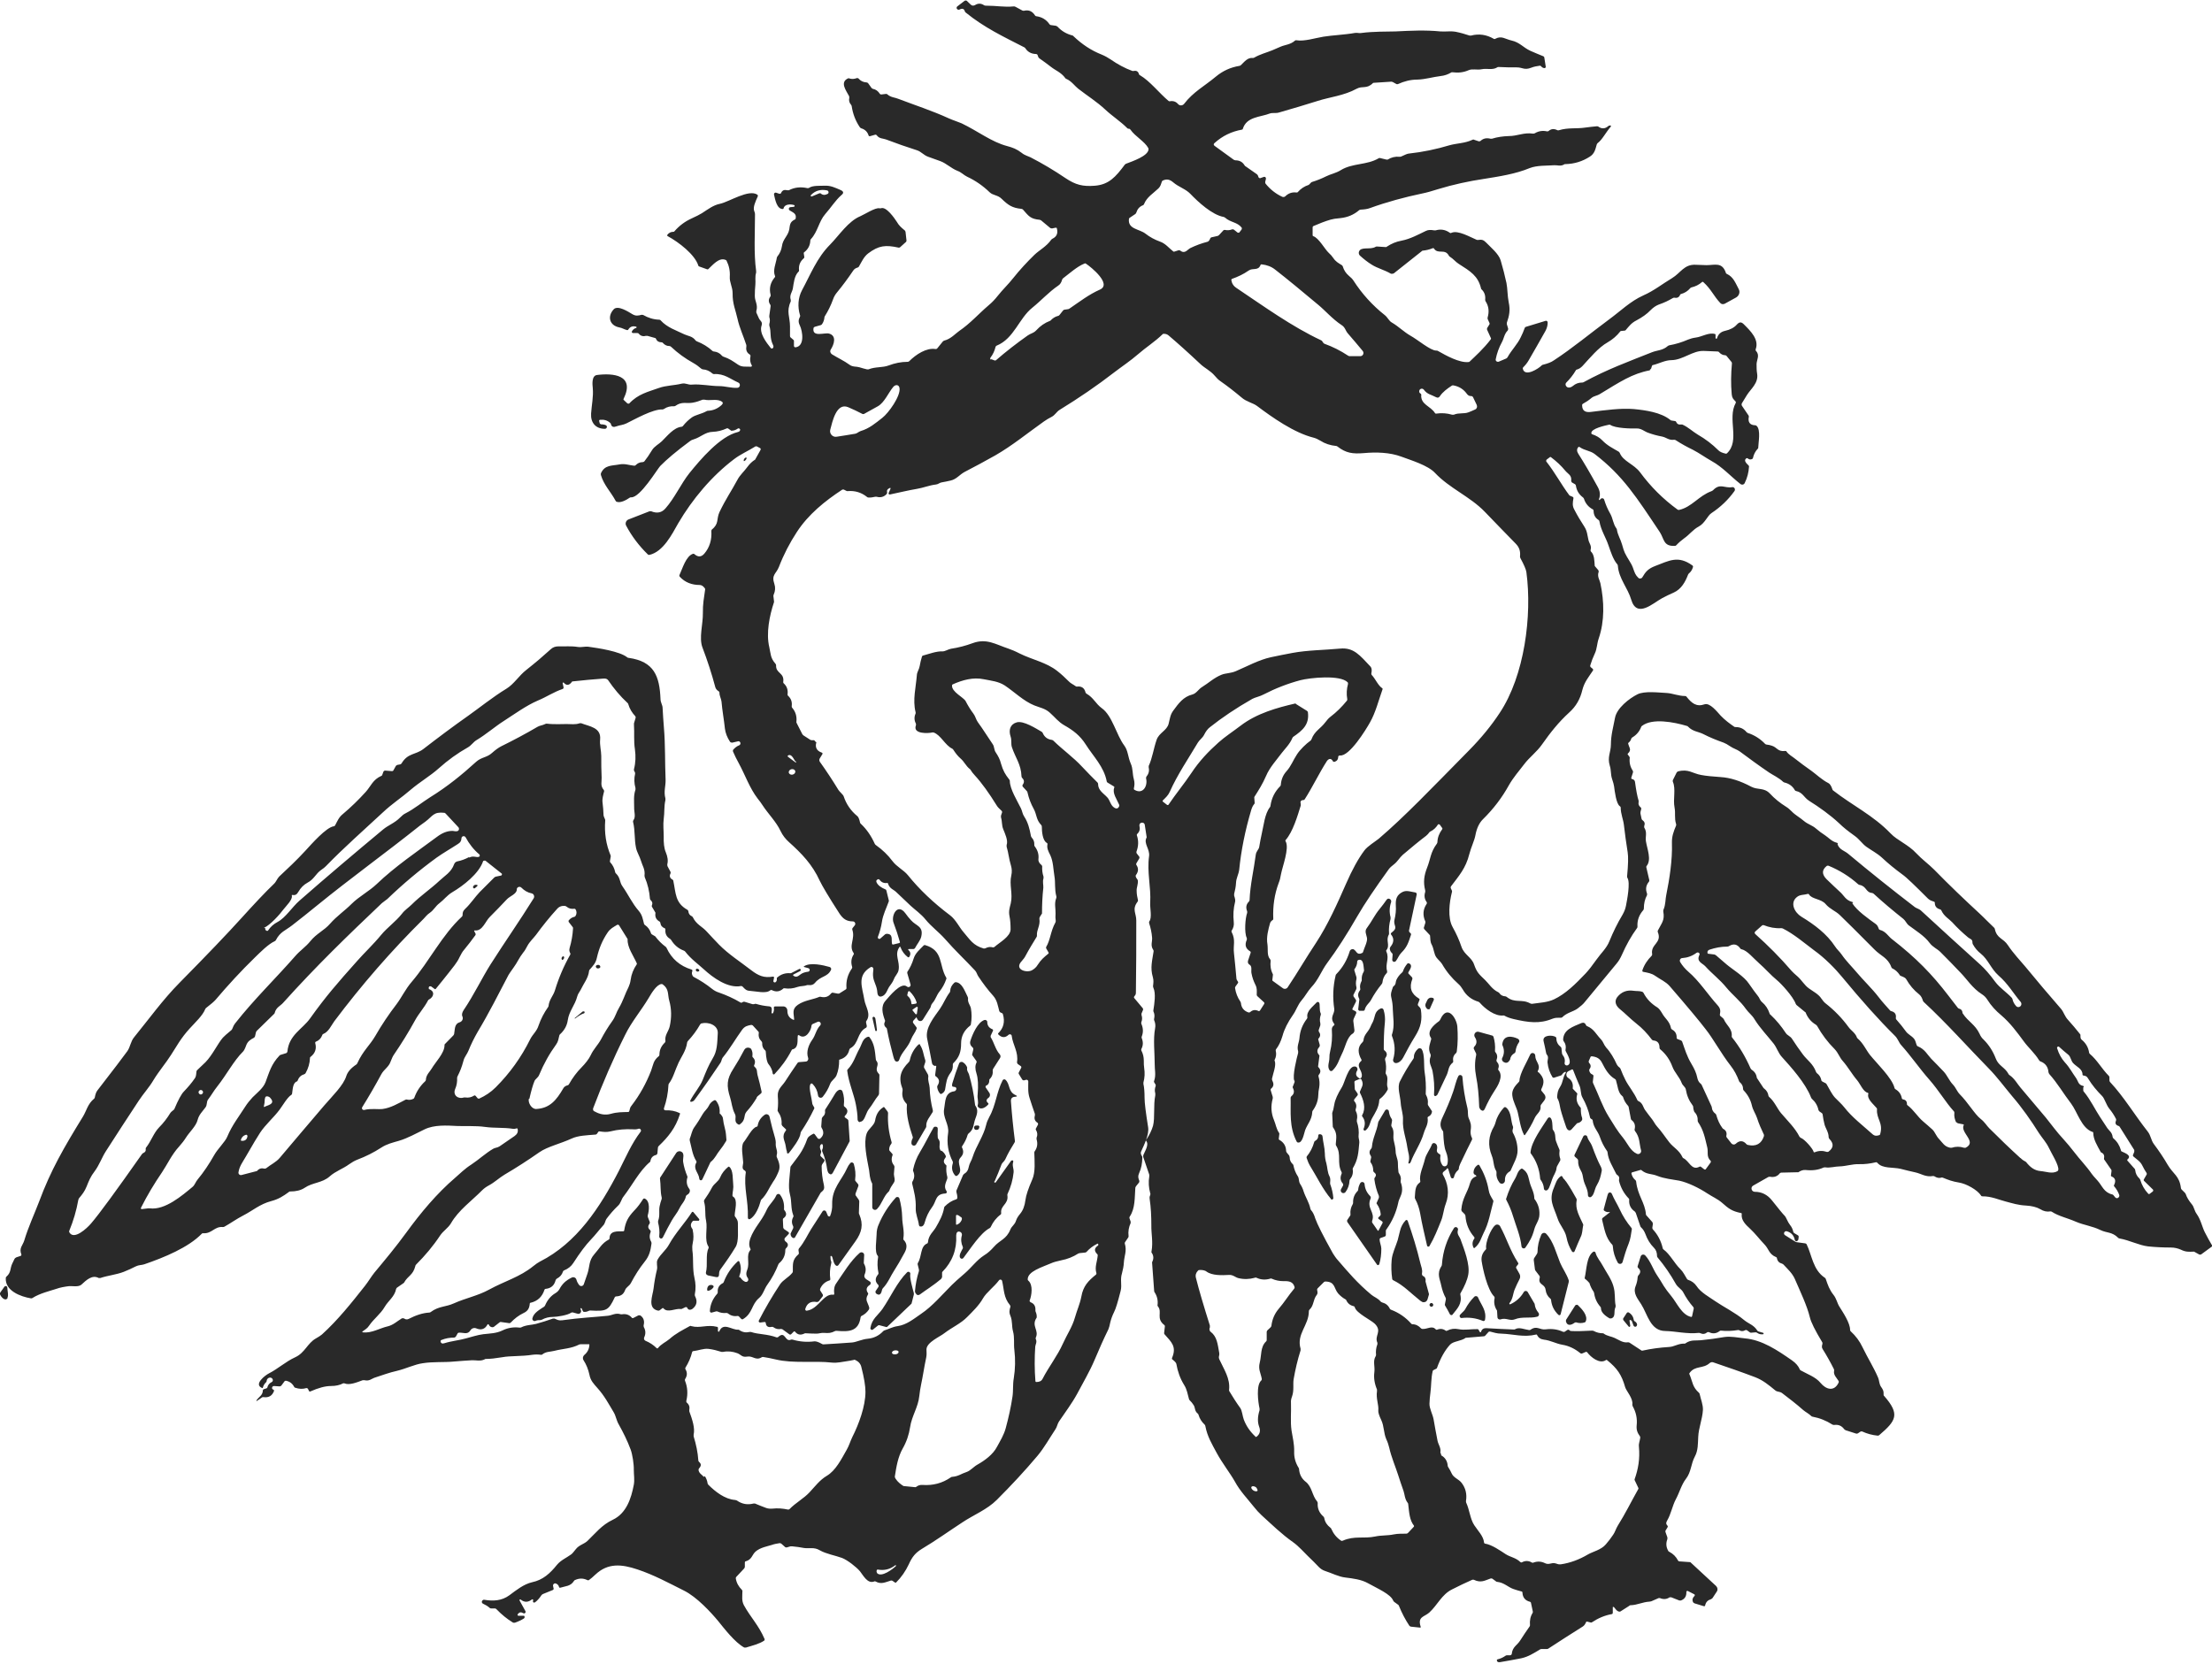 <?xml version="1.0" encoding="UTF-8"?> <svg xmlns="http://www.w3.org/2000/svg" id="Layer_1" data-name="Layer 1" viewBox="0 0 117.54 88.45"> <defs> <style> .cls-1 { fill: #292929; stroke-width: 0px; } </style> </defs> <path class="cls-1" d="m14.11,49.34s-.03.04-.01.06l.04.06s.08.03.1,0c.13-.2.3-.35.51-.46.43-.23.77-.79,1.16-1.13,1.46-1.28,2.95-2.54,4.44-3.78.27-.23.63-.35.91-.64.1-.1.19-.18.3-.23.45-.23.87-.58,1.3-.85.92-.57,1.68-1.19,2.45-1.89.27-.24.57-.22.83-.46.19-.17.36-.29.5-.36.65-.32,1.29-.66,1.92-1.03.11-.07.28-.08.41-.15.02-.01.05-.02.08-.02.48.06.93,0,1.41.03.11,0,.23-.01.34-.05.03-.01.06,0,.09,0,.43.17,1.06.22,1,.86-.03.31.06.61.06.88,0,.38,0,.76.02,1.15.01.23-.08.42.11.65.02.02.02.05.02.08-.05.21-.11.39-.08.61.03.21.04.42.05.63,0,.12.1.23.09.31-.05.65.04,1.27.29,1.86,0,.02.01.05,0,.07l-.04.23s0,.03.01.05c.14.15.23.33.27.53,0,.03.02.05.04.07.25.24.18.46.35.69.31.44.51.9.87,1.31.18.22.2.4.27.67,0,.03.03.06.05.07.16.11.26.25.32.43,0,.03.03.05.05.07l.17.1s.02.01.02.02c.15.2.33.38.53.53.03.02.05.04.06.07.27.58.71.96,1.33,1.15.03,0,.05.05.04.08-.04.09-.03.17.02.26.02.03.04.05.07.06.34.18.65.38.95.62.11.09.24.16.37.2.4.14.78.31,1.15.53.03.02.05.02.08,0l.03-.02s.06-.03.1-.02l.43.13s.05,0,.07,0c.05-.02.08-.03.14-.01.2.06.41.1.62.12.11,0,.17.04.18.09.02.06.01.14,0,.25,0,.02,0,.04.03.04.02,0,.04,0,.05-.02.04-.09.06-.18.04-.28,0-.04.02-.07.06-.07h.41c.14-.02.25.09.25.23,0,.23.1.39.32.48.03.01.04,0,.04-.03-.02-.32-.13-.54.2-.77.35-.24.79-.27,1.14-.42.03-.01.05-.01.08,0,.22.05.4,0,.54-.18.03-.03.06-.05.1-.04l.27.05s.05,0,.07-.01l.35-.22s.04-.04.03-.07c-.03-.38.07-.73.29-1.04.02-.03.02-.06.01-.09-.07-.23-.05-.45.08-.65.02-.03.02-.05,0-.08-.28-.4.1-.75-.07-1.24-.01-.03,0-.06.01-.08l.12-.15c.07-.09,0-.21-.1-.21-.34,0-.53-.14-.72-.43-.57-.88-.91-1.46-1.04-1.73-.39-.86-.96-1.45-1.63-2.05-.19-.17-.34-.36-.45-.59-.24-.51-.66-.91-.97-1.39-.06-.09-.14-.21-.25-.34-.43-.56-.66-1.25-1.01-1.89-.11-.2-.21-.4-.3-.61-.01-.03,0-.06,0-.08.09-.11.2-.2.33-.25.05-.02.08-.08.06-.14-.02-.06-.08-.09-.13-.07l-.3.07s-.09,0-.12-.05c-.15-.23-.24-.46-.27-.7-.05-.48-.14-.95-.18-1.43-.02-.17-.11-.29-.11-.48,0-.03-.01-.05-.04-.07-.1-.06-.16-.14-.18-.22-.19-.71-.42-1.42-.68-2.1-.2-.51.03-1.26.02-1.83-.01-.48.06-.83.12-1.26,0-.03,0-.05-.02-.07-.09-.12-.18-.17-.27-.17-.42,0-.78-.14-1.05-.43-.03-.03-.04-.08-.02-.11.16-.34.34-1,.72-1.12.03,0,.05,0,.07.02.19.17.37.16.53-.03.28-.33.4-.73.37-1.2,0-.03.01-.06.03-.08.39-.31.23-.55.4-.92.34-.71.64-1.13.95-1.71.14-.27.36-.45.54-.7.11-.15.24-.28.4-.38,0,0,.01,0,.01-.01l.29-.52s.01-.06-.02-.08l-.19-.1s-.04,0-.06,0c-.38.24-.8.42-1.14.68-1.19.9-2.22,2.13-2.97,3.41-.33.58-.79,1.51-1.53,1.68-.03,0-.07,0-.09-.03-.46-.45-.85-.96-1.15-1.53-.06-.12,0-.27.12-.32l1.13-.44s.06,0,.08,0c.31.13.57.08.77-.16.47-.53.83-1.32,1.26-1.86.6-.74,1.63-1.96,2.58-2.19.08-.02.12-.06.12-.12,0-.06-.08-.1-.13-.06-.1.07-.21.11-.33.11-.02,0-.03,0-.04-.02l-.14-.1s-.05-.02-.08,0c-.24.11-.48.17-.74.18-.4.01-.62.28-1.01.4-.08.02-.14.05-.19.09-.73.54-1.26.99-1.59,1.33-.15.16-1.07,1.69-1.54,1.66-.03,0-.05,0-.08.02-.16.11-.46.29-.68.22-.03,0-.05-.03-.07-.06-.25-.47-.63-.84-.78-1.37,0-.03,0-.06,0-.08.2-.46.58-.4,1-.48.27-.05.49.04.76.07.03,0,.07,0,.09-.03.1-.1.22-.16.37-.16.03,0,.07-.02.09-.04.12-.15.26-.35.41-.6.12-.2.38-.33.52-.47.29-.28.63-.73,1.05-.77.03,0,.05-.02.07-.04.14-.18.3-.33.48-.46.21-.14.51-.18.76-.32.03-.02.06-.03.09-.03.27-.01.51-.11.72-.3.1-.09.09-.16-.04-.22-.28-.12-.56,0-.87-.07-.03,0-.06,0-.09,0-.17.07-.35.13-.53.16-.33.06-.57-.08-.92.17-.02.01-.04.02-.06.02-.2-.01-.38.03-.54.14-.03.02-.06.03-.09.03-.51-.02-1.44.51-1.91.74-.18.09-.35.09-.54.16-.13.05-.24.04-.28-.1,0-.03-.02-.06-.04-.08-.15-.14-.33-.19-.54-.17-.04,0-.06.04-.05.07l.03.12s.03.04.06.05c.08,0,.15.01.22.03.09.03.12.08.09.15-.02.04-.06.06-.1.06-.49,0-.76-.33-.73-.81.03-.45.13-.9.09-1.35-.02-.19-.07-.66.22-.7.85-.11,2.04-.01,1.42,1.26-.02.03-.01.06.02.08l.18.17s.08.03.1,0c.47-.5.98-.61,1.57-.82.39-.14.8-.13,1.21-.23.22-.05.33.07.54.05.49-.04.99.08,1.47.08.3,0,.63.11.95.09.15,0,.19-.22.05-.28-.43-.19-.74-.48-1.28-.45-.03,0-.06,0-.09-.03-.15-.13-.32-.21-.51-.22-.03,0-.06-.02-.09-.04-.14-.12-.26-.21-.42-.3-.43-.24-.82-.52-1.18-.86-.03-.02-.05-.04-.09-.04-.14,0-.25-.06-.34-.16-.02-.03-.06-.04-.09-.04-.13,0-.23-.06-.28-.18-.01-.03-.03-.05-.06-.05l-.39-.11s-.07,0-.1,0c-.14.04-.27,0-.36-.11-.02-.03-.05-.04-.08-.04h-.25s-.06-.04-.05-.07c.05-.1.12-.17.23-.2.04-.01.04-.06,0-.07-.18-.05-.32,0-.41.15-.02.03-.04.04-.08.03-.15-.04-.24-.11-.4-.14-.52-.1-.65-.58-.3-.96.22-.24.78.13,1,.26.17.1.3.08.48.03.03,0,.06,0,.09.01.26.15.54.24.85.25.03,0,.06.01.08.04.35.38.81.52,1.26.74.19.09.42.09.59.32.02.02.04.04.07.05.31.12.59.29.83.51.02.02.05.03.08.03.17.02.31.09.42.22.02.02.04.04.07.05.35.12.49.23.79.43.22.15.43.09.68.11.04,0,.07-.04.05-.07-.09-.15-.11-.32-.07-.49,0-.03,0-.07-.04-.09-.15-.09-.21-.23-.18-.41,0-.03,0-.06,0-.09-.15-.47-.37-.93-.47-1.4-.1-.46-.27-.79-.26-1.36,0-.33-.17-.57-.15-.88.02-.3-.04-.58-.17-.84-.01-.03-.03-.04-.06-.05-.35-.14-.68.28-.91.49-.02.02-.04.02-.07.01l-.42-.15s-.04-.02-.04-.04c-.18-.59-1.04-1.25-1.63-1.57-.03-.01-.03-.05-.02-.07.08-.1.18-.16.31-.16.03,0,.05,0,.07-.03.26-.3.56-.52.91-.68.25-.11.43-.21.55-.28.34-.22.61-.43.96-.5.48-.1,1.54-.8,1.99-.48.02.02.03.05.02.08-.13.29-.27.59-.19.79.03.06.04.12.04.17,0,.98-.07,2.07.06,3.01,0,.03,0,.06,0,.09-.07.22-.02.43-.04.63-.02.2-.03.4-.03.61,0,.29.18.46.08.8,0,.03,0,.06,0,.08.05.1.1.21.14.31.06.13.21.19.14.38-.14.4.25.9.49,1.2.03.03.08.03.11,0,.02-.02.03-.04.03-.08,0-.02,0-.05-.02-.08-.2-.41-.08-.68-.2-1.04,0-.03,0-.06,0-.08.04-.12.04-.25,0-.37,0-.02,0-.05,0-.07l.07-.51s0-.06-.02-.08c-.1-.14-.1-.29,0-.42.02-.03.03-.06.02-.1-.09-.35-.01-.66.22-.93.02-.02.03-.05.01-.08-.12-.3.05-.65.1-.96,0-.03.02-.05.03-.07.13-.16.21-.34.24-.54.05-.39.32-.54.39-.89.04-.23.02-.4.29-.53.03-.01.05-.03.05-.06.06-.26-.15-.32-.32-.43-.07-.05-.05-.16.04-.17l.2-.02s.06-.07,0-.09c-.18-.06-.51-.06-.56.17,0,.02-.03.04-.05.04-.32-.01-.4-.52-.46-.77-.01-.07.05-.12.11-.1l.18.06s.06,0,.08-.03c.06-.15.16-.2.32-.16.03,0,.07,0,.1,0,.31-.16.64-.19.99-.11.03,0,.06,0,.09-.02.18-.13.58-.1.8-.11.33-.02.57.1.87.23.16.07.18.16.04.27-.32.28-.55.66-.86,1.01-.34.39-.39.93-.76,1.33-.02.02-.03.05-.03.07-.01.26-.12.47-.33.63-.02.01-.02.03-.02.05l.03.2s0,.04-.02.06c-.2.17-.29.38-.26.65,0,.03,0,.05-.03.07-.22.22-.25.6-.3.9-.04.2-.19.34-.11.6,0,.03,0,.05,0,.08-.25.54-.04.82-.04,1.33,0,.17,0,.34,0,.51,0,.03.01.06.04.08l.15.13s.02.02.02.04v.29s.03.06.07.06c.52-.05.39-.86.24-1.17-.09-.18-.07-.3.01-.46.01-.03.02-.05,0-.08-.13-.44-.11-.92.11-1.33.45-.83.79-1.72,1.49-2.42.48-.49.97-1.25,1.61-1.51.23-.1.8-.47,1.01-.42.03,0,.06,0,.08,0,.28-.12.73.54.84.71.12.21.24.31.42.46.03.02.04.05.05.09l.05.45s0,.06-.03.08l-.31.28s-.05.03-.08.02c-.69-.15-1.05-.12-1.62.31-.23.18-.34.44-.49.7-.02.03-.04.04-.07.05-.1.03-.18.08-.23.16-.29.43-.58.82-.87,1.17-.09.11-.16.23-.21.38-.11.3-.25.59-.42.86-.02.02-.02.05-.03.07-.01.13-.05.26-.13.37-.02.03-.04.04-.07.05l-.32.09s-.05.03-.06.06c-.09.52.59.23.83.3.42.12.25.59.09.84-.06.09-.03.2.06.26.32.2.64.34.94.56.16.12.36.08.52.13.13.04.27.08.4.11.03,0,.06,0,.08,0,.38-.15.74-.08,1.08-.21.32-.12.65-.19,1-.19.03,0,.06-.01.08-.03.36-.36.92-.73,1.4-.65.03,0,.06,0,.09-.03l.3-.37s.04-.04.08-.05c.35-.09.59-.37.79-.51.59-.4,1.04-.92,1.57-1.37.17-.14.33-.31.48-.5.26-.33.57-.62.82-.94.35-.44.73-.85,1.13-1.24.25-.24.64-.44.89-.8.02-.02.04-.04.06-.05.23-.11.31-.29.24-.55,0-.03-.03-.04-.06-.04l-.19.04s-.08,0-.11-.03l-.48-.4s-.05-.03-.08-.03c-.49-.05-.57-.19-.88-.54-.02-.02-.05-.04-.08-.04-.49-.05-.7-.19-1.06-.54-.2-.2-.45-.17-.63-.34-.35-.34-.75-.62-1.2-.83-.17-.08-.31-.24-.51-.31-.35-.14-.59-.4-.92-.52-.21-.08-.42-.15-.64-.23-.23-.08-.37-.27-.58-.34-.56-.18-1.11-.37-1.66-.58-.16-.06-.35-.03-.49-.22-.02-.03-.06-.04-.09-.03l-.28.08s-.05,0-.06-.03c-.06-.2-.19-.33-.39-.39-.03-.01-.06-.03-.08-.06-.23-.34-.37-.71-.43-1.11,0-.03-.02-.06-.04-.09-.09-.1-.12-.22-.09-.36,0-.03,0-.06-.01-.09-.17-.32-.49-.73-.07-.94.03-.01.06-.02.09,0,.13.04.26.03.39-.02.03-.01.06,0,.09.02.11.13.25.2.43.21.03,0,.06.02.08.04l.18.25s.04.04.07.05c.16.03.28.12.37.26.02.03.05.04.08.04l.25-.03s.06,0,.08.03c.18.16.41.16.57.23.89.34,1.82.64,2.69,1.04.22.1.46.17.67.26.88.42,1.59.99,2.42,1.21.3.08.52.16.79.37.14.12.34.17.46.23.64.33,1.26.7,1.85,1.1.55.37.93.46,1.57.41.74-.06,1.1-.46,1.59-1.12.02-.02.04-.04.07-.05.37-.14,1.15-.41,1.19-.75,0-.03,0-.05-.01-.08-.21-.37-.68-.6-.95-.98-.02-.03-.04-.04-.07-.05-.01,0-.03,0-.04,0-.03,0-.05-.02-.07-.04-.36-.36-.8-.64-1.15-.97-.46-.43-.95-.73-1.45-1.12-.17-.13-.35-.4-.63-.52-.03-.01-.05-.03-.06-.05-.21-.29-.53-.41-.73-.57-.21-.16-.42-.32-.64-.47-.03-.02-.05-.05-.06-.08l-.04-.11s-.04-.04-.06-.04c-.25,0-.45-.1-.58-.3-.02-.03-.04-.05-.07-.06-1.09-.56-2.1-1.03-3.11-1.85-.02-.02-.04-.04-.04-.06-.04-.14-.14-.17-.29-.09-.05.02-.1,0-.13-.04-.03-.04-.02-.1.02-.13l.39-.3s.08-.03.11,0l.22.21c.06.06.15.06.22.02.16-.1.31-.1.47,0,.03.02.06.03.09.03.6,0,1,.09,1.49.04.03,0,.07,0,.1.02l.37.2s.06.02.09.01c.25-.06.44.03.58.25.01.02.04.04.06.04.3.04.54.18.71.43.01.02.04.03.06.04l.28.04s.06.02.09.05c.21.23.47.38.77.46.03,0,.06.02.08.05.44.42.93.75,1.49.97.17.07.33.16.48.26.36.25.74.46,1.15.61.03,0,.05.01.08,0,.14-.03.23.03.27.16,0,.03.03.06.06.07.53.31,1.02.95,1.51,1.36.02.02.05.03.08.02.17-.03.32.02.43.15.09.1.24.09.32-.01.49-.64,1.08-.94,1.69-1.45.36-.3.77-.49,1.25-.57.03,0,.05-.02.08-.04.18-.17.35-.41.63-.38.03,0,.06,0,.08-.02.31-.18.67-.27.96-.39.15-.06.29-.13.44-.19.23-.1.53-.11.76-.32.02-.02.05-.03.08-.02.42.07,1-.12,1.43-.19.49-.08,1.12-.1,1.68-.2.13-.02.24.03.36,0,.6-.08,1.37-.07,1.79-.08.8-.04,1.59-.08,2.39,0,.28.02.55-.03.82.02.25.05.49.12.73.2.03,0,.06,0,.08,0,.42-.11.82-.05,1.2.17.03.02.06.02.09,0,.33-.18.53.02.85.09.45.1.62.37,1.01.55.23.1.46.2.69.29.03.01.04.03.05.06l.08.51s-.02.06-.06.06c-.08,0-.14-.04-.19-.1-.02-.02-.04-.03-.06-.03-.16.02-.32.05-.47.11-.37.14-.44-.02-.77-.02-.32,0-.63,0-.95-.02-.03,0-.06,0-.08.02-.26.16-.54.04-.83.1-.25.05-.48-.04-.69.05-.27.12-.55.15-.86.11-.03,0-.06,0-.08.02-.17.1-.35.16-.54.18-.42.05-.83.18-1.25.19-.36,0-.7.09-1.03.24-.02.01-.05,0-.07,0l-.2-.11s-.05-.02-.08-.02l-.93.06s-.04,0-.05.02c-.34.33-.54.12-.87.3-.65.36-1.43.44-2.05.64-.69.22-1.38.42-2.07.62-.16.05-.33,0-.48.05-.5.2-1.24.16-1.44.82,0,.02-.03.04-.05.04-.55.1-1.03.33-1.45.71-.06.05-.06.1,0,.15l1.02.74s.06.03.09.03c.21,0,.37.08.48.26.02.03.03.05.06.06l.6.42s.04.04.05.06l.04.11s.05.05.08.04l.2-.07c.06-.02.12.03.11.1l-.04.17s0,.06.02.09c.24.3.54.54.89.7.05.02.11.01.15-.02.17-.17.37-.24.6-.21.03,0,.06,0,.08-.03.15-.17.34-.3.56-.37.01,0,.02-.01.03-.02.04-.04.07-.07.1-.1.01-.02.03-.03.06-.04.26-.08.51-.18.75-.3.21-.11.53-.17.78-.33.62-.38,1.39-.26,2.01-.63.03-.02.05-.02.08-.01l.33.08s.05,0,.07,0c.19-.12.4-.17.63-.15.03,0,.05,0,.08-.01.21-.1.35-.16.42-.16.73-.08,1.45-.23,2.15-.44.39-.11.81-.1,1.22-.29.03-.02.07-.02.1,0l.24.08s.07,0,.09-.02c.15-.14.32-.17.53-.12.03,0,.05,0,.08,0,.29-.09.59-.13.89-.14.47,0,.79-.2,1.29-.13.03,0,.07,0,.1-.02.2-.12.42-.15.64-.1.03,0,.07,0,.09-.02.14-.12.29-.13.47-.04.02.01.05.01.08,0,.49-.15.93-.07,1.39-.14.21-.03.41-.05.62-.07.04,0,.07,0,.1.03.18.12.35.1.51-.04.02-.02.05-.03.08-.03h.04s.04.02.02.05c-.29.34-.45.69-.7.88-.02.02-.04.04-.05.07-.08.28-.12.5-.38.66-.39.25-.82.38-1.28.39-.03,0-.06,0-.08.02-.18.11-.36.03-.51.04-.42.03-.92,0-1.31.15-.77.32-1.65.45-2.46.58-.75.11-1.63.3-2.41.54-.35.11-.63.19-.84.23-.95.2-1.88.45-2.79.78-.13.05-.3.07-.49.08-.03,0-.05.01-.08.03-.29.25-.62.38-.99.42-.25.02-.42.05-.52.08-.31.09-.61.21-.91.34-.03.01-.05.04-.05.07v.41s0,.05.03.06c.29.08.63.71.82.88.1.09.18.18.24.27.14.21.27.27.46.39.02.01.04.04.05.06.06.21.17.37.32.5.11.09.2.18.25.26.45.7,1.01,1.32,1.67,1.84.15.12.22.31.37.39.36.21.64.5.99.7.37.2,1.07.8,1.37.79.03,0,.06,0,.09.02.42.24,1.14.64,1.62.59.03,0,.05-.01.07-.03.28-.27.74-.68,1.11-1.17.02-.03.03-.06,0-.1l-.19-.42s-.01-.06,0-.08l.13-.21s.01-.04,0-.06l-.1-.22s-.01-.05,0-.08c.09-.31.06-.6-.11-.86-.02-.03-.02-.06-.02-.09.02-.22-.04-.4-.2-.55,0,0-.02-.02-.02-.04-.16-.67-.56-.91-1.19-1.31-.16-.1-.29-.27-.47-.38-.03-.02-.05-.04-.06-.07-.21-.37-.57-.04-.78-.36-.02-.03-.04-.03-.07-.02-.17.07-.34.11-.53.13-.02,0-.03,0-.04.02l-1.5,1.19s-.11.04-.16.01c-.32-.19-.72-.29-1-.47-.23-.14-.44-.31-.64-.49-.05-.05-.07-.13-.05-.2.1-.3.59-.09.88-.26.03-.02.05-.02.08-.02l.47.03s.04,0,.05-.02c.24-.16.5-.27.78-.32.47-.09.88-.32,1.3-.52.12-.06.26-.06.43-.03.03,0,.06,0,.09,0,.28-.08.53-.03.75.13.03.02.06.02.09,0,.35-.15.99.23,1.33.37.03.01.06.02.09.01.19-.03.28,0,.41.13.26.27.67.6.78.95.12.4.22.8.31,1.21.06.3.05.68.12,1.03.09.41.03.71-.1,1.08,0,.03,0,.05,0,.08l.07.23s0,.07-.02.1c-.19.19-.2.42-.31.62-.16.29-.27.6-.33.91-.02.09.07.16.16.13l.4-.17s.06-.04.07-.07c.21-.38.53-.69.7-1.06.08-.16.15-.32.21-.49.01-.03.03-.05.06-.06l1.05-.32c.06-.02.11.03.11.09,0,.16-.04.3-.12.45-.29.52-.59,1.04-.89,1.56-.08.14-.17.25-.29.37-.02.02-.03.05-.02.08.11.46.85-.02,1-.18.02-.02.05-.04.08-.04.24-.06.43-.13.57-.23.98-.64,1.94-1.44,2.94-2.18.59-.43,1.12-.96,1.81-1.27.57-.25,1.01-.61,1.53-.92.46-.28.64-.74,1.25-.71.19,0,.39.02.58.02.45,0,.83-.18,1.03.41,0,.03.03.05.06.06.34.16.45.48.62.8.09.16.02.36-.14.45l-.6.33c-.08.04-.18.03-.24-.04-.35-.37-.48-.73-.9-1.11-.02-.02-.05-.02-.07,0-.16.14-.34.23-.55.28-.03,0-.06.02-.08.05-.13.15-.29.25-.47.3-.03,0-.06.03-.07.06-.05.12-.15.17-.29.14-.03,0-.06,0-.09.02-.26.15-.42.23-.76.35-.15.06-.29.16-.43.3-.18.19-.43.37-.75.54-.26.13-.39.31-.57.52-.01.01-.03.02-.05.02l-.2.02s-.02,0-.03.02c-.19.24-.41.43-.67.58-.5.28-.95.84-1.34,1.26-.1.1-.17.15-.3.19-.03,0-.05.03-.06.05-.14.24-.31.45-.5.64-.04.04-.05.1-.03.15.07.17.26.13.38.03.14-.12.3-.18.48-.18.03,0,.06,0,.09-.02,1.24-.68,2.4-1.1,3.63-1.59.27-.11.57-.09.84-.33.02-.02.05-.03.08-.04.34-.06.67-.16.99-.3.12-.05.26-.09.41-.11.34-.04.7-.29,1.03-.19.02,0,.03.02.03.04v.17s.01.04.03.04c.02,0,.04,0,.05-.03.06-.21.2-.34.43-.39.27-.06.48-.17.62-.33.13-.14.23-.16.37-.02.36.36.83.81.63,1.34,0,.03,0,.05.01.07.23.23.05.47.04.7,0,.18,0,.35.03.52.08.5-.34.81-.54,1.13-.09.15-.18.29-.27.44-.02.04-.02.09,0,.13l.36.53s.01.03.01.05c-.06.29.05.45.33.46.03,0,.06.01.08.03.24.21.09.92.09,1.15,0,.03,0,.05-.03.07-.13.14-.21.3-.25.48,0,.03-.03.06-.06.07-.08.03-.15.02-.22-.04-.03-.02-.05-.02-.08,0-.16.12.04.29.12.37.02.02.03.04.03.06-.02.31-.09.6-.23.88-.04.09-.15.11-.23.05-.51-.4-.95-.9-1.53-1.22-.34-.19-.65-.42-1-.6-.31-.15-.62-.32-.91-.51-.02-.01-.05-.02-.08-.02-.28.04-.4-.12-.64-.17-.27-.05-.53-.12-.79-.22-.15-.06-.33-.22-.56-.21-.32.01-1.14-.01-1.4-.19-.02-.01-.05-.02-.07-.01-.18.04-.96.2-.94.45,0,.03.02.05.05.06.21.07.39.17.54.33.26.27.55.41.86.59.03.02.04.04.06.07.18.45.75.59,1.08,1.03.56.76,1.22,1.42,1.99,1.98.03.02.05.02.08.02.68-.15,1.04-.75,1.73-1,.03-.01.05-.03.08-.05.37-.39.62-.09,1.01-.16.11-.02.19.1.13.2-.32.45-.73.85-1.23,1.18-.21.14-.34.53-.67.71-.32.17-.49.43-.78.63-.15.11-.29.23-.42.37-.02.02-.04.03-.07.03-.62.03-.56-.36-.8-.73-1.23-1.84-1.95-2.99-3.46-4.15-.25-.19-.53-.18-.8-.37-.03-.02-.05-.02-.07,0-.09.1-.09.22,0,.36.29.45.63,1.03,1.02,1.74.14.24.16.47.07.68,0,.02.02.04.04.03l.06-.06c.06-.06.16-.03.18.04.08.26.19.52.33.76.14.25.14.52.32.77.02.02.03.05.03.08.05.29.19.49.27.77.06.22.11.37.15.45.14.3.33.52.43.79.09.26.13.39.29.54.06.06.17.04.21-.03.18-.31.32-.46.68-.6.74-.28,1.22-.58,1.98-.03.03.02.04.05.03.09-.04.14-.11.25-.22.34-.02.02-.03.04-.04.06-.15.39-.36.77-.76.95-.21.09-.41.19-.62.3-.48.26-1.34,1.09-1.64.08-.18-.62-.66-1.12-.71-1.8,0-.03-.01-.05-.03-.08-.22-.25-.35-.67-.47-1.01-.14-.42-.4-.8-.48-1.27,0-.03-.02-.06-.05-.08-.18-.11-.26-.28-.26-.49,0-.03-.02-.06-.04-.07-.23-.12-.39-.31-.47-.56-.01-.03-.03-.06-.06-.08-.21-.16-.33-.36-.37-.62,0-.03-.02-.06-.05-.08l-.16-.09s-.04-.05-.04-.08c.04-.31-.17-.37-.31-.54-.22-.27-.48-.51-.76-.72-.02-.02-.05-.02-.07,0l-.17.13s-.04.07-.01.1c.45.57.8,1.23,1.22,1.79,0,.01.02.02.03.02l.16.07s.04.03.03.07c-.04.23-.07.4.05.61.16.31.34.61.53.9.15.23.16.46.22.72.04.17.18.3.11.52-.01.03,0,.05.02.08.19.18.18.51.2.75,0,.01,0,.02.01.03l.18.21s.03.06.02.09c-.09.25.05.42.09.6.21.98.23,2.02-.09,2.95-.09.26-.09.55-.2.78-.1.21-.18.42-.25.65,0,.03,0,.06.02.08l.12.1s.03.05.01.08c-.23.35-.46.61-.57,1.05-.11.47-.34.87-.7,1.19-.56.51-1,1.07-1.43,1.68-.29.42-.67.68-.97,1.08-.28.37-.56.68-.8,1.1-.37.67-.83,1.27-1.38,1.81-.2.2-.33.48-.4.85-.05.28-.23.64-.32.99-.19.77-.56,1.17-.98,1.73-.02.03-.02.06-.01.09l.06.13s.02.06,0,.09c-.13.52-.24,1.35.04,1.85.19.34.35.69.47,1.05.15.43.54.55.67.94.15.43.27.52.59.83.19.18.37.49.69.64.03.01.05.03.07.06.07.1.17.15.3.16.03,0,.05.01.08.03.45.36.79.09,1.26.35.03.01.06.02.08.02.4-.06.82-.07,1.18-.24.61-.29,1.14-.81,1.68-1.38.15-.16.34-.4.58-.74.23-.33.53-.59.68-.97.2-.49.43-.96.7-1.41.09-.16.15-.31.18-.47.06-.31.24-1.23.08-1.48-.02-.03-.02-.05-.02-.09.06-.62.07-1.04.03-1.28-.08-.48-.14-.96-.2-1.45-.03-.28-.17-.59-.17-.92,0-.03-.01-.05-.04-.07-.2-.12-.28-.82-.31-1.05-.01-.09-.05-.23-.11-.41-.08-.24-.04-.46-.12-.7-.14-.46.06-.71.06-1.13,0-.49.13-.94.22-1.42.1-.51.75-1.02,1.19-1.24.38-.19,1.14-.09,1.57-.07.3.02.62.16.96.16.03,0,.06.01.08.04.28.35.53.55.96.4.28-.09.65.38.85.6.23.24.46.41.72.59.02.02.05.02.08.02.24,0,.43.09.58.27.02.02.04.03.06.04.36.12.66.31.92.58.02.02.05.04.08.04.1.01.19.03.28.06.29.09.31.33.71.28.03,0,.06,0,.07.03.12.17.32.27.44.37.29.23.59.45.89.66.25.18.56.48.9.65.08.04.15.15.21.33,0,.02.02.05.04.06,1.01.79,2.13,1.32,3.06,2.29.34.36.94.59,1.36,1.05.3.32.65.57.95.87.83.85,1.64,1.62,2.41,2.33.25.23.51.51.77.75.02.02.04.05.04.07.11.52.45.48.7.87.27.41.69.86.91,1.12.63.77,1.27,1.52,1.92,2.27.13.16.19.39.35.56.23.25.44.51.65.77.02.02.03.05.02.08,0,.1.01.17.06.21.22.18.36.41.4.69,0,.03.02.05.04.07.4.34.63.79,1.01,1.17.02.02.03.05.03.08v.16s.01.06.03.08c.74.79,1.32,1.77,2,2.63.18.23.17.45.33.67.27.36.52.73.74,1.11.29.49.62.58.7,1.23,0,.03.02.05.03.07l.18.18s.04.05.05.08c.05.16.16.34.34.56.09.11.12.33.24.49.22.31.29.7.43.97.12.23.24.46.38.69.02.03.01.06-.02.08l-.56.41s-.07.02-.1,0l-.27-.15s-.02,0-.03,0c-.25.01-.42.02-.66-.1-.18-.08-.36-.12-.55-.12-.42,0-.82-.02-1.21-.06-.49-.06-.99-.33-1.51-.42-.03,0-.06-.02-.08-.04-.32-.32-.59-.24-.94-.41-.43-.21-.88-.26-1.3-.44-.48-.21-.91-.29-1.28-.53-.03-.02-.05-.02-.08-.02-.17.03-.35,0-.54-.12-.19-.11-.44-.17-.75-.19-.42-.02-.72-.12-1.1-.22-.32-.08-.76-.28-1.22-.27-.03,0-.06-.01-.07-.04-.2-.31-.79-.63-1.16-.69s-.57-.14-.87-.26c-.03-.01-.06-.02-.1,0-.12.03-.23,0-.34-.07-.02-.01-.05-.02-.08-.02-.39.07-.62-.12-.93-.19-.26-.06-.53-.12-.79-.19-.41-.1-.97,0-1.24-.32-.02-.02-.05-.04-.08-.03-.3.07-.6.11-.9.1-.36-.01-.68.11-1.04.12-.23,0-.49.09-.75.05-.03,0-.06,0-.09.01-.28.13-.59.17-.96.13-.12-.01-.25.03-.38.12,0,0-.02,0-.03,0l-.88.02s-.05.01-.07.03c-.13.17-.3.23-.52.19-.03,0-.06,0-.09.01l-.81.46c-.16.09-.09.33.09.33.36,0,.67.15.92.47.34.43.56.7.66.8.09.09.16.33.28.48.09.11.15.23.18.37,0,.03.03.06.06.08l.2.12s.03.04.03.06l-.02.16s-.04.08-.09.09c-.05,0-.09-.03-.1-.08-.05-.23-.18-.38-.41-.45-.06-.02-.12,0-.15.06-.03.06,0,.12.05.15l.54.34s.05.03.09.03l.44.06s.06.02.07.05c.28.56.33,1.36.97,1.78.03.02.04.04.05.07.11.32.19.56.41.84.16.2.19.43.31.62.2.32.57.87.57,1.24,0,.03.01.05.03.07.27.25.48.53.63.85.28.58.59,1.06.83,1.62.06.14.05.31.14.46.12.18.16.23.15.43,0,.03,0,.06.03.08.86.98.63,1.32-.26,2.08-.02.02-.05.03-.08.03-.29-.03-.56-.1-.82-.22-.03-.01-.06-.01-.09,0l-.15.1s-.06.02-.09.01l-.56-.18s-.05-.03-.07-.05c-.13-.18-.3-.26-.53-.23-.04,0-.07,0-.1-.02-.33-.21-.68-.35-1.06-.42-.02,0-.05-.02-.06-.03-.13-.13-.3-.21-.43-.32-.36-.32-.74-.61-1.12-.9-.13-.1-.25-.05-.37-.15-.34-.28-.65-.54-1.07-.7-.74-.28-1.49-.54-2.23-.79-.06-.02-.13,0-.18.04-.35.32-.78.12-1.07.53-.02.02-.02.06,0,.08.17.41.15.66.5.97.02.02.04.05.04.08.06.28.18.55.17.83-.03.51-.23.95-.25,1.44-.02.35,0,.71-.18,1.04-.21.39-.19.82-.47,1.18-.24.31-.35.74-.54,1.09-.19.36-.25.77-.46,1.13-.07.12-.07.18.02.28.02.03.02.05,0,.08l-.11.18s-.01.04,0,.07l.1.28s.01.07,0,.1c-.08.21-.07.41.04.61.01.03.03.05.06.06.21.11.36.26.47.47.01.02.04.04.06.04l.57.04s.03,0,.04.02l1.35,1.25c.08.08.1.2.04.29l-.23.35s-.05.05-.08.06c-.17.05-.27.15-.31.32,0,.05-.04.06-.08.05l-.49-.15s-.07-.04-.08-.07c-.05-.12-.02-.23.08-.32.03-.03.02-.08-.01-.09l-.35-.18s-.08,0-.07.05c.01.23-.08.38-.29.46-.03,0-.05,0-.08,0l-.43-.17s-.06,0-.09,0c-.16.11-.33.12-.52.04-.02,0-.04,0-.06,0l-.39.17s-.07.02-.1.02c-.36.02-.65.18-.99.19-.03,0-.06,0-.08.03l-.47.3s-.05.02-.08.01c-.16-.04-.22-.22-.29-.25-.02,0-.05,0-.04.03v.28s0,.06-.04.07c-.39.07-.74.22-1.07.44-.02.01-.04.02-.06.01l-.2-.05s-.04,0-.05.03c-.04.09-.08.17-.17.23-.62.39-1.23.78-1.84,1.18-.02.01-.04.02-.07.02h-.29s-.06,0-.09.03c-.32.19-.61.38-.98.46-.38.07-.76.15-1.15.21-.05,0-.08,0-.11-.02-.02-.02-.03-.04-.04-.07,0-.02,0-.05.03-.06.16-.04.3-.1.44-.2.02-.01.04-.02.07-.02h.18s.06-.02.07-.06c.04-.4.29-.46.46-.74.16-.25.32-.49.49-.73.02-.02.02-.05.02-.08-.02-.23.02-.45.14-.64.01-.02.02-.05.01-.08l-.1-.47s-.02-.03-.04-.04c-.26-.06-.4-.23-.41-.49,0-.03-.02-.06-.05-.06-.15-.04-.29-.08-.43-.13-.29-.1-.49-.34-.86-.38-.03,0-.05-.01-.07-.03l-.19-.14s-.06-.02-.09-.01c-.32.11-.51.25-.89.07-.03-.01-.06-.01-.09,0-.36.16-.72.33-1.07.51-.55.27-.78.84-1.21,1.23-.27.24-.63.21-.46.75.01.04,0,.06-.04.05l-.48-.05s-.06-.02-.08-.05c-.22-.33-.4-.68-.55-1.05,0-.02-.02-.04-.04-.06l-.22-.16s-.04-.04-.05-.07c-.14-.34-.82-.63-1.34-.92-.36-.2-.79-.25-1.19-.3-.37-.04-.74-.24-1.09-.35-.12-.04-.23-.11-.32-.2-.18-.19-.38-.39-.59-.59-.18-.17-.49-.53-.79-.74-.6-.42-1.13-.94-1.67-1.43-.14-.13-.28-.28-.42-.46-.35-.44-.73-.83-1-1.33-.24-.43-.68-.99-.97-1.53-.25-.47-.49-.85-.6-1.42,0-.03-.02-.06-.04-.08-.15-.14-.26-.31-.32-.51,0-.03-.03-.06-.05-.08-.17-.14-.12-.3-.21-.44-.06-.1-.13-.18-.21-.26-.02-.02-.04-.04-.04-.07-.08-.27-.1-.5-.26-.75-.21-.34-.34-.71-.41-1.11-.01-.06-.08-.14-.21-.24-.03-.02-.03-.04-.02-.08.26-.61-.04-.85-.4-1.26-.02-.02-.02-.04-.02-.07l.04-.35s0-.05-.03-.07c-.46-.35-.09-.69-.34-.99-.02-.02-.03-.05-.02-.07.03-.24-.02-.47-.15-.67-.02-.03-.03-.05-.03-.08l-.11-1.5s0-.02,0-.03c.09-.17.09-.34-.02-.5-.02-.02-.02-.05-.01-.08.09-.49-.02-.95-.01-1.38,0-.47-.02-.94-.09-1.41-.01-.1,0-.12.03-.2.01-.03.02-.06,0-.1-.08-.29-.1-.59-.05-.89,0-.03,0-.06,0-.09l-.32-.94s0-.06,0-.09c.08-.21.32-.56.16-.76-.02-.02-.02-.05,0-.07.17-.25.29-.5.36-.74.11-.43.01-1.08.12-1.62,0-.03,0-.07,0-.1-.04-.13-.03-.27.02-.39,0-.02,0-.05,0-.07l-.08-.13s-.02-.05,0-.08c.11-.31.02-.63.03-.86,0-.61-.09-1.34.02-1.93.03-.15.01-.29-.05-.43-.01-.03-.01-.06,0-.09.03-.13.02-.26-.04-.38,0-.02-.01-.05,0-.07.05-.32.14-.88,0-1.18-.01-.03-.02-.06-.02-.09.02-.18.04-.3-.01-.48-.15-.5-.03-.89.04-1.37,0-.03,0-.06-.02-.08-.16-.24-.04-.44-.06-.65-.02-.27-.08-.53-.16-.78,0-.03,0-.06.01-.08.16-.19.03-.72.05-.99.05-.84-.18-1.63-.06-2.48.05-.38-.31-.68-.13-.99,0,0,0-.02,0-.03l-.1-.65c-.01-.07-.08-.12-.15-.11-.08.01-.12.05-.13.11,0,.05-.01.07,0,.08.04.16,0,.3-.12.41-.02.02-.03.05-.02.07.1.29.09.58-.02.87-.01.03,0,.06.01.09l.14.18s.02.06,0,.09l-.16.27s-.01.05,0,.07c.13.18.12.36-.02.55-.01.02-.02.04-.01.07.01.05.04.09.07.13.02.02.03.05.04.07.03.21-.07.38-.06.56,0,.17.03.34.07.5,0,.03,0,.06-.02.08-.31.41-.07.6-.07,1,0,1.27,0,2.53-.02,3.8,0,.13-.01.14-.09.24-.02.03-.02.05,0,.08l.46.55s.02.05.01.08l-.08.19s-.01.06,0,.09c.04.12.04.25-.01.37-.01.03-.01.06,0,.09.1.23.11.45.02.68-.01.03-.01.06,0,.08.08.2.08.39-.02.58-.01.03-.01.06,0,.08.09.17.13.35.13.54,0,.15,0,.28.02.39.04.26.03.51-.04.77,0,.03,0,.05,0,.08.04.17.06.41.06.73,0,.29.07.81.19,1.57.06.38-.21.93-.37,1.28-.04.08-.02.16.04.25.02.02.02.05.02.08,0,.29-.05.57-.17.83-.07.16-.05.25.01.4.01.03,0,.06-.01.09l-.17.21s-.02.04-.03.07c-.04.52,0,1.1-.3,1.54-.02.03-.02.06-.01.09l.06.17s0,.06,0,.08c-.1.22-.14.45-.11.69,0,.03,0,.06-.02.08l-.17.25s-.02.05-.01.07c.12.39-.03.65-.05,1.01-.01.19-.05.38-.1.57-.11.35.01.6-.07.93-.15.59-.26.96-.35,1.13-.1.2-.16.38-.2.54-.03.17-.07.29-.1.37-.26.53-.5,1.07-.73,1.62-.27.64-.62,1.22-.94,1.83-.28.51-.63.97-.96,1.46-.08.12-.1.28-.18.4-.32.48-.6.99-.96,1.42-.68.81-1.41,1.59-2.16,2.34-.52.52-1.22.79-1.82,1.19-.72.47-1.43.98-2.17,1.42-.34.21-.51.42-.69.82-.17.36-.39.68-.67.96-.02.02-.04.02-.07,0l-.13-.09s-.05-.02-.08-.01c-.28.08-.51.22-.81.05-.02-.01-.05-.02-.08,0-.35.13-.57-.31-.75-.54-.19-.23-.67-.6-.95-.71-.38-.14-.84-.21-1.19-.41-.3-.18-.55-.08-.83-.12-.21-.04-.42-.07-.64-.09-.03,0-.05,0-.08,0l-.21.06s-.06,0-.08-.02l-.2-.18s-.05-.03-.08-.03c-.15.02-.3.05-.44.1-.22.07-.59.13-.84.34-.21.18-.19.43-.54.53-.03,0-.04.03-.04.06v.23s-.01.06-.03.08l-.43.46s-.03.05-.02.08c.04.24.15.43.32.6.02.02.04.05.03.08,0,.27-.05.49.08.74.35.64.79,1.07,1.1,1.8.01.03,0,.06-.02.08-.26.18-.65.27-.97.37-.03,0-.06,0-.09,0-.5-.27-1.08-1.03-1.38-1.4-.38-.46-1.14-1.29-1.83-1.63-.82-.41-1.59-.83-2.46-1.12-.86-.29-1.58-.35-2.24.27-.14.13-.25.23-.34.29-.03.02-.07.02-.1,0-.21-.1-.42-.1-.64,0-.02,0-.04.03-.06.05-.18.29-.45.27-.73.36-.03,0-.05,0-.06-.03-.02-.09-.07-.15-.16-.19s-.18.04-.16.13l.03.14s0,.06-.04.07l-.54.22s-.05.03-.07.06c-.09.14-.2.27-.33.37-.02.01-.04.02-.05.02-.03,0-.04,0-.06-.03-.01-.02-.02-.04,0-.07,0-.02,0-.03,0-.05,0-.02-.04-.03-.06-.02-.2.16-.4.17-.6.01-.03-.03-.08.01-.06.05l.31.56c.04.08-.04.16-.12.11-.12-.07-.21-.05-.29.06-.02.03,0,.08.04.08h.28s.04,0,.04.03c.02.05,0,.1-.04.12-.11.07-.27.15-.47.22-.03,0-.06,0-.09,0-.33-.2-.62-.44-.89-.72-.02-.02-.05-.04-.08-.04h-.2s-.06,0-.08-.03c-.1-.09-.22-.16-.35-.22-.05-.02-.08-.08-.06-.13.02-.05.07-.09.12-.08.48.08.93.06,1.34-.24.35-.26.76-.59,1.2-.69.58-.12.96-.47,1.33-.93.21-.25.49-.36.75-.55.06-.04.14-.14.25-.28.18-.23.43-.26.62-.44.43-.41.75-.84,1.34-1.12.72-.34.98-1.12,1.12-1.86.05-.27,0-.52,0-.8.01-.27-.07-.82-.17-1.08-.17-.46-.39-.9-.63-1.33-.12-.2-.15-.44-.26-.63-.27-.45-.5-.89-.87-1.3-.2-.23-.37-.39-.43-.72-.06-.27-.16-.53-.31-.76-.06-.09-.04-.21.04-.28.17-.14.26-.32.27-.54,0-.02,0-.03-.02-.03h-.42s-.06,0-.09.01c-.45.23-.86.22-1.33.34-.23.06-.44.03-.64.19-.02.02-.05.03-.08.02-.15-.02-.3-.02-.45,0-.56.09-1.19.05-1.6.13-.36.06-.64.09-.85.09-.03,0-.06,0-.08.02-.23.12-.48.04-.67.05-.33.02-.65.04-.98.07-.51.05-1.1,0-1.65.09-.43.06-.89.29-1.35.4-.44.1-.78.23-1.18.36-.17.05-.31.21-.56.14-.03,0-.06,0-.09,0-.32.12-.72.28-.97.17-.03-.01-.06-.01-.08,0-.17.09-.38.14-.65.14-.3,0-.66.1-1.09.29-.03.01-.06,0-.07-.03l-.06-.12s-.05-.04-.08-.03c-.2.06-.39.05-.59-.02-.03,0-.05-.03-.06-.05-.09-.17-.23-.28-.43-.32-.03,0-.06,0-.08.03l-.17.23s-.05.04-.09.04l-.3-.02c-.1,0-.14.13-.06.18l.04.02s.04.04.02.07c-.1.26-.29.36-.56.32-.03,0-.06,0-.08.02l-.25.17c-.05.03-.06.02-.03-.03.13-.19.32-.25.33-.52,0-.03.02-.05.05-.06l.15-.05s.04-.02.04-.05c.03-.13.11-.22.23-.28.04-.02.07-.07.06-.12-.04-.18-.31-.15-.33.06,0,.03-.01.05-.03.07-.08.07-.14.17-.17.28,0,.03-.02.04-.05.02-.45-.19.17-.67.37-.77.49-.25.88-.62,1.4-.86.51-.23.65-.75,1.1-1,.14-.08.25-.15.32-.21.85-.77,1.58-1.69,2.29-2.59.18-.23.33-.49.5-.7.59-.71,1.12-1.34,1.71-2.15.75-1.03,1.61-2.06,2.58-2.89.27-.23.48-.46.87-.71.38-.25.74-.59,1.15-.83.1-.06.22-.05.34-.13.27-.18.54-.37.8-.55.14-.1.19-.22.16-.36,0-.04-.03-.05-.07-.04l-.08.02s-.06.01-.1,0c-.5-.08-.98-.03-1.48-.1-.5-.07-1.02-.03-1.49-.05-.55-.03-1.22-.07-1.73.18-.46.22-.89.47-1.37.61-.34.1-.62.16-.93.36-.4.26-.82.47-1.27.64-.15.06-.29.14-.43.24-.34.25-.73.37-1.04.65-.39.35-.91.32-1.32.6-.21.14-.47.2-.77.2-.03,0-.06,0-.08.03-.3.22-.55.38-.93.48-.61.16-.99.51-1.5.77-.35.18-.65.4-.99.59-.03.02-.06.02-.09.02-.45-.04-.57.36-1.04.33-.03,0-.06,0-.08.03-.71.73-2,1.26-3.05,1.62-.15.05-.29.03-.45.11-.21.11-.42.2-.64.29-.38.15-.83.19-1.25.33-.03,0-.05,0-.08,0-.35-.19-.66.11-.92.35-.15.14-.49.07-.65.08-.24.03-.48.07-.7.15-.3.1-.86.23-1.25.48-.02.02-.05.02-.08.02-.55-.09-1.39-.4-1.34-1.09,0-.03.02-.05.04-.07.25-.22.18-.43.3-.68.04-.09.08-.17.12-.25.02-.04.06-.07.1-.09l.24-.08s.04-.04.03-.07c-.14-.34.07-.48.15-.74.21-.71.56-1.46.79-2.07.62-1.67,1.31-2.86,2.33-4.52.19-.31.25-.67.59-.95.02-.02.04-.04.04-.07.03-.16.07-.28.13-.36.86-1.11,1.39-1.81,1.6-2.1.16-.23.17-.51.36-.74.79-.97,1.53-2,2.41-2.89,1.46-1.48,2.56-2.63,3.3-3.45.68-.75,1.25-1.36,1.72-1.81.12-.11.17-.28.28-.39.47-.44.91-.85,1.38-1.36.34-.37,1.12-1.26,1.52-1.31.03,0,.05-.02.07-.05.12-.22.19-.42.4-.59.44-.37.85-.77,1.23-1.19.27-.3.37-.65.83-.85.02,0,.03-.02.04-.04l.07-.19s.04-.05.08-.05l.37.03s.05,0,.07-.03l.14-.25s.04-.04.07-.05l.16-.03s.05-.02.07-.05c.33-.56.74-.45,1.15-.76.79-.61,1.59-1.21,2.4-1.78.54-.38,1.31-1,2.02-1.43.41-.25.67-.7,1.06-1,.53-.42.89-.73,1.31-1.11.1-.09.23-.14.37-.14.36.01.68-.03,1.06.03.21.03.38-.04.57-.01.51.07,1.65.24,2.05.56.02.02.05.03.08.03,1.35.19,1.64.97,1.69,2.19,0,.17.11.33.11.46.02.35.04.7.07,1.05.08.93.05,1.85.09,2.78.01.33-.11.62-.01.99,0,.03,0,.06,0,.09-.08.34-.04.66-.09,1-.04.31,0,.63,0,.92-.01.35.02.64.11.85.1.24.13.45.08.64,0,.03,0,.07.01.1l.16.3s.02.06,0,.09c-.07.14-.03.25.1.32.03.02.05.04.05.07.14.66.09,1.17.75,1.54.03.02.05.05.05.08.01.12.07.21.18.26.03.01.05.04.06.06.19.39.49.48.74.76.21.23.43.46.65.69.5.51,1.13.91,1.71,1.36.39.3.69.42,1.15.34.05,0,.07.01.06.07l-.03.15c-.02.07.07.12.12.07.05-.04.07-.1.06-.18,0-.03,0-.05.03-.07.2-.17.43-.24.68-.22.03,0,.06,0,.08-.02l.41-.21s.07-.01.07.04c0,.01,0,.02,0,.03,0,.02-.02.04-.04.05l-.35.18s-.04.04,0,.06c.14.1.23.05.37-.06.1-.08.24-.13.41-.15.11-.01.12-.16.01-.19l-.22-.06s-.04-.02,0-.04c.33-.22,1.01-.06,1.36.04.06.02.1.09.07.15-.18.39-.55.32-.85.69-.08.1-.2.14-.34.12-.03,0-.05,0-.08,0-.17.07-.34.04-.51.1-.22.08-.46.11-.7.07-.02,0-.05,0-.06.02-.18.16-.38.19-.6.08-.03-.02-.06-.01-.09.01-.22.19-.74.05-1.06.03-.21-.01-.27-.08-.41-.23-.02-.02-.05-.03-.08-.03-.7.14-1.5-.45-1.98-.89-.27-.25-.7-.56-.98-.93-.02-.03-.05-.05-.08-.06-.29-.11-.51-.3-.67-.56-.02-.03-.04-.05-.07-.07-.18-.11-.26-.27-.24-.49,0-.03-.01-.06-.04-.07-.13-.05-.21-.14-.23-.29,0-.03-.02-.06-.05-.07-.17-.1-.24-.24-.21-.44,0,0,0-.02,0-.03l-.19-.32s-.01-.04,0-.06c.05-.11.03-.2-.06-.28-.02-.02-.03-.04-.04-.07-.03-.4-.12-.79-.28-1.16,0-.02-.01-.05-.01-.08.04-.34-.11-.51-.19-.79-.07-.24-.21-.44-.26-.68-.1-.47-.04-.91-.16-1.39,0-.03,0-.05.02-.08.14-.18.03-.46.04-.67,0-.35-.04-.63.07-.96,0-.02,0-.05,0-.08-.07-.25-.08-.51-.02-.76,0-.03,0-.06-.01-.08l-.04-.07s-.02-.06-.01-.09c.09-.35.1-.7.05-1.06-.07-.46-.02-.85-.05-1.3,0-.03,0-.05,0-.08l.09-.3s0-.06-.02-.08c-.17-.18-.3-.39-.37-.63,0-.03-.02-.05-.04-.07-.39-.36-.73-.77-1.03-1.21-.05-.07-.13-.1-.25-.09-.54.04-1.09.09-1.63.15-.03,0-.05.01-.06.04-.14.18-.28.19-.42.03-.02-.03-.06,0-.06.03l.05.22s0,.06-.04.08c-.48.16-.87.43-1.33.62-.61.26-1.24.72-1.8,1.08-.46.29-.95.72-1.47,1.03-.15.09-.28.29-.45.38-.55.31-1.06.68-1.53,1.1-.48.43-.99.71-1.53,1.17-.46.4-.95.71-1.45,1.18-1.02.95-2.06,1.86-3.03,2.86-.06.06-.14.13-.25.2-.3.21-.37.49-.73.68-.2.11-.36.27-.48.48-.08.14-.16.2-.31.17-.04,0-.05,0-.04.04.05.21-.3.54-.43.71-.22.3-.72.85-1.05,1M64.39,12.61l.31-.07s.05-.02.07-.04l.24-.26s.05-.03.08-.02c.13.03.25.02.38-.03.03-.01.06,0,.09.01l.2.16s.06.02.09,0l.13-.17s.02-.07,0-.09c-.23-.3-.59-.27-.88-.53-.02-.02-.05-.03-.08-.04-.61-.11-1.35-.79-1.77-1.23-.25-.26-.62-.36-.91-.61-.18-.15-.33-.19-.54-.1-.03.01-.05.03-.06.06-.05.14-.07.25-.18.36-.28.27-.62.46-.77.84-.01.03-.03.05-.06.06-.18.07-.29.2-.35.39-.01.03-.03.06-.06.08l-.3.2s-.03.03-.03.05c-.07.56.55.53.88.79.23.18.49.32.77.42.29.1.47.34.7.52.02.02.05.02.07.01l.22-.07s.05,0,.07.01c.27.21.38-.04.56-.13.29-.14.59-.25.9-.33.05-.01.11-.07.15-.18.01-.03.04-.05.07-.06m-20.77-2.33c.1.09.22.1.36.03.09-.04.07-.17-.02-.19-.35-.07-.63.01-.86.25-.03.03,0,.09.05.07l.41-.17s.05,0,.07.01m9.05,8.81l.19.07s.04,0,.06-.01c.54-.47,1.11-.91,1.69-1.32.17-.12.3-.11.46-.28.2-.22.44-.39.73-.5,0,0,.01,0,.02-.01.11-.12.24-.21.4-.25.03,0,.06-.03.08-.05l.19-.24s.04-.04.07-.04l.2-.03s.05-.01.07-.03c.53-.36,1.03-.75,1.62-1.01.64-.29-.46-1.19-.75-1.38-.03-.02-.05-.02-.08,0-.38.15-.8.53-1.13.78-.02.02-.04.04-.05.07-.04.15-.11.26-.21.32-.51.35-.9.79-1.37,1.17-.72.57-.97,1.64-1.9,2.02-.03.01-.05.04-.06.07-.05.21-.14.4-.27.57-.03.04-.01.09.03.11m13.05-3.81c1.45.97,2.92,2.04,4.5,2.78.03.01.06.06.1.12.02.03.04.05.07.06.44.16.86.37,1.25.63.03.02.06.03.09.03h.56c.15,0,.22-.17.13-.28-.25-.3-.51-.61-.78-.92-.15-.17-.14-.33-.35-.46-.46-.3-.89-.79-1.22-1.06-.86-.72-1.62-1.35-2.3-1.88-.2-.16-.44-.25-.72-.28-.03,0-.05,0-.06.04-.13.32-.4.13-.63.29-.27.19-.57.33-.88.44-.03.01-.04.03-.04.07.03.18.12.32.29.43m-22.34,24.13c-.08.27.02.46.29.55.03.01.05.05.03.08l-.14.23c-.03.05-.03.12,0,.17.35.49.68.99.99,1.5.07.11.25.25.28.34.14.42.38.77.72,1.05.06.04.11.16.15.34,0,.03.02.05.04.07.32.3.56.66.74,1.06.01.03.04.06.07.08.34.24.63.52.87.84.23.31.6.48.82.75.62.77,1.37,1.48,2.25,2.14.3.23.49.64.7.88.36.42.52.72,1.08.88.03,0,.06,0,.09-.01.13-.07.26-.09.4-.05.03,0,.05,0,.08-.02.27-.24.85-.55.86-.93,0-.24-.01-.48-.06-.72-.05-.25.01-.43.07-.67.12-.52-.09-.99.03-1.49.04-.18.03-.35-.02-.52-.11-.36-.13-.67-.23-1,0-.03,0-.06,0-.09.09-.24-.09-.61-.18-.84-.09-.22-.05-.41-.12-.63,0-.03,0-.06,0-.09l.06-.18s0-.05-.02-.07c-.13-.12-.22-.21-.26-.28-.42-.68-.81-1.22-1.17-1.61-.11-.12-.18-.21-.21-.27-.01-.03-.03-.05-.06-.07-.21-.17-.29-.39-.49-.56-.15-.13-.27-.29-.38-.46-.02-.03-.04-.05-.06-.06-.38-.18-.61-.73-.99-.86-.03,0-.06-.01-.08,0-.21.05-1.04.09-.86-.38.01-.03,0-.06,0-.09-.09-.17-.1-.35-.02-.53.01-.03.01-.06,0-.09-.16-.65.02-1.31.07-1.96.01-.17.12-.3.15-.48.03-.17.07-.34.12-.5,0-.03.03-.05.06-.06.3-.08.72-.24,1.03-.22.14,0,.3-.11.45-.14.4-.06.78-.16,1.16-.3.74-.27,1.22.07,1.89.29.17.06.37.14.6.26.66.33,1.42.47,2,.93.22.17.42.36.61.55.1.11.25.17.37.26.02.02.05.02.07.02.24-.03.39.07.45.3,0,.03.03.06.06.08.37.21.48.53.81.77.56.4.77,1.42,1.19,1.98.21.28.19.61.35.97.12.27.08.54.16.82.05.19.04.32,0,.5,0,.03.01.06.04.07.45.26.71-.22.61-.61,0-.03,0-.07.02-.1.12-.14.16-.3.12-.48,0-.03,0-.06,0-.08.2-.44.26-.93.42-1.39.13-.38.55-.49.64-.86.07-.27.08-.47.25-.7.28-.38.53-.73,1.01-.85.22-.06.32-.28.52-.4.33-.2.63-.49,1.03-.65.22-.09.48-.07.76-.19.61-.26,1.22-.6,1.86-.74.38-.08.77-.16,1.15-.23.81-.15,1.69-.15,2.53-.23.73-.07,1.05.36,1.61.95.07.07.09.2.05.37,0,.03,0,.06.02.08.2.21.33.55.55.7.03.02.04.04.02.08-.21.59-.36,1.21-.66,1.74-.21.38-1.1,1.83-1.6,1.76-.04,0-.09.03-.09.07,0,.14-.07.23-.2.27-.03,0-.06,0-.08-.03-.09-.18-.23-.15-.33,0-.42.66-.76,1.38-1.17,2.02-.02.03-.04.04-.07.04-.13,0-.18.08-.14.2,0,.03,0,.06,0,.09-.17.55-.42,1.4-.8,1.83-.02.02-.02.06,0,.08.2.37-.17,1.32-.25,1.74-.03.19-.07.34-.12.46-.23.61-.32,1.25-.29,1.91,0,.03-.01.06-.04.07-.07.05-.11.1-.13.16-.09.32-.21.74-.14,1.13.04.27-.04.58.14.79.02.02.03.05.03.08-.03.25,0,.49.12.72,0,.01,0,.02,0,.04l-.03.26s0,.04.02.05l.54.39c.08.06.19.04.25-.04.53-.79.99-1.59,1.51-2.37.63-.96,1.14-2.1,1.6-3.15.32-.73.64-1.32.97-1.76.17-.23.56-.46.77-.63,1.4-1.2,2.72-2.59,4.8-4.7.64-.65,1.18-1.31,1.62-1.98,1.32-1.98,1.73-5.18,1.42-7.48-.02-.15-.13-.4-.32-.75-.01-.03-.02-.05-.02-.08.03-.28-.03-.49-.24-.7-.55-.56-1.09-1.12-1.63-1.68-.78-.81-1.88-1.25-2.65-2.07-.37-.4-1.27-.67-1.78-.86-.61-.23-1.35-.25-1.99-.19-.61.05-.96,0-1.41-.35-.02-.02-.05-.03-.08-.03-.3-.03-.58-.12-.83-.28-.12-.07-.24-.13-.36-.16-1.04-.26-2.2-1.08-3.01-1.69-.22-.16-.56-.22-.81-.44-.37-.31-.75-.61-1.14-.88-.09-.06-.19-.16-.3-.29-.21-.25-.54-.41-.74-.6-.67-.63-1.24-1.14-1.7-1.53-.07-.06-.15-.09-.25-.09-.03,0-.06,0-.08.03-.4.39-.89.7-1.29,1.05-.4.35-.91.69-1.26.96-.93.72-1.9,1.38-2.91,2-.18.11-.24.28-.44.38-.14.07-.27.15-.4.24-.86.61-1.69,1.29-2.58,1.8-.54.3-1.08.6-1.63.88-.28.15-.43.39-.75.46-.16.04-.33.07-.49.1-.1.02-.17.1-.29.11-.35.04-.68.18-1,.23-.48.08-.96.2-1.44.3-.05.01-.09-.04-.07-.08l.09-.2c.03-.07.01-.09-.06-.05-.1.05-.14.12-.11.21,0,.03,0,.07-.03.1-.14.15-.32.2-.53.14-.02,0-.05,0-.07,0-.12.03-.25.05-.37.04-.03,0-.05-.01-.07-.03-.3-.24-.64-.34-1.02-.31-.02,0-.03,0-.05,0l-.16-.08s-.06-.01-.08,0c-.93.61-1.81,1.32-2.42,2.26-.38.58-.7,1.2-.95,1.85-.15.38-.41.41-.24.91.06.18.05.37-.04.57-.01.03-.02.06-.01.09l.03.26s0,.03,0,.04c-.24.72-.43,1.65-.25,2.4.08.35.05.56.33.88.02.02.03.05.03.08-.02.44.45.38.38.88,0,.03,0,.06.03.08.17.16.23.35.2.58,0,.03,0,.06.03.08.16.15.22.33.19.55,0,.03,0,.06.03.09.18.21.25.46.22.74,0,.01,0,.03,0,.04l.31.61s.03.05.06.07l.37.24s.05.02.08.02h.12s.04.02.04.05m44.37-19.71c-.95.18-1.58.61-2.67,1.27-.13.08-.29.09-.42.19-.18.15-.29.22-.47.32-.03.02-.04.04-.04.07,0,.32.19.4.48.36.74-.09,1.58-.21,2.27-.15.61.06,1.44.17,1.94.58.02.02.04.03.07.03l.19.03s.03.01.04.03c.05.12.14.17.26.15.03,0,.05,0,.07,0,.32.14.56.38.83.54.4.23.77.51,1.1.84.07.07.2.13.38.17.03,0,.05,0,.07-.02.71-.68,0-1.83.46-2.67.02-.03.01-.06-.01-.09-.12-.12-.18-.18-.2-.37-.05-.54-.04-1.09.01-1.64,0-.03,0-.06-.02-.08l-.27-.33s-.04-.03-.06-.03c-.13,0-.24-.06-.33-.16-.02-.03-.05-.04-.08-.04-.24-.01-.49-.02-.74-.03-.59-.02-1.1.48-1.71.49-.34,0-.65.18-.98.26-.03,0-.05.02-.06.05l-.04.13s-.03.05-.06.06m-41.85,2.36c-.25-.13-.5-.25-.76-.36-.63-.26-.84.78-.95,1.19-.06.21.12.42.34.38.35-.05.68-.11.99-.16.08-.01.17-.1.28-.14.47-.14.79-.42,1.15-.7.34-.26.98-1.16.92-1.58-.03-.21-.23-.2-.34-.06-.25.3-.46.82-.81,1.02-.25.14-.49.27-.74.41-.03.01-.05.01-.08,0m29.69-1.01c-.03.52.49.58.73.96.02.03.05.04.08.03.28-.04.56-.02.83.06.03,0,.06,0,.09,0,.29-.12.53-.03.79-.13.13-.05.24-.1.35-.15.09-.04.12-.15.08-.24l-.2-.42s-.04-.05-.08-.05c-.13,0-.18-.03-.26-.14-.17-.23-.41-.38-.71-.43-.03,0-.06,0-.08.02-.23.15-.48.33-.63.56-.05.08-.12.09-.2.05-.26-.14-.47-.15-.65-.4-.04-.05-.11-.07-.17-.04-.06.03-.09.1-.07.17,0,.02.03.06.08.09.02.02.03.05.03.07m-6.69,16.4l.61.38s.05.04.05.08c.08.64-.27.95-.78,1.3-.02.02-.04.04-.05.07-.13.32-.42.6-.57.8-.25.34-.63.75-.82,1.2-.2.46-.39.75-.63,1.13,0,.01,0,.02,0,.04l.02.27s0,.05-.03.07c-.06.07-.11.17-.15.3-.33,1.11-.54,2.17-.64,3.17-.03.26-.16.45-.17.71-.01.2-.05.39-.1.59,0,.03,0,.06,0,.09.05.15.07.26.05.33-.09.35-.11.71-.07,1.08.02.16-.02.31-.11.45-.02.03-.02.05,0,.08.22.43.07.7.12,1.11.05.45.09.89.13,1.34,0,.07.04.12.08.18.02.02.02.05,0,.08l-.13.18s-.03.06-.02.09c.04.26.13.49.28.71.01.02.02.04.03.07.02.26.16.43.41.51.03,0,.06,0,.08-.02.13-.12.28-.14.44-.06.03.02.06,0,.08-.02l.23-.36s.01-.05,0-.07l-.37-.34s-.03-.04-.03-.06c0-.2.03-.35-.07-.54-.1-.2-.17-.4-.21-.62-.03-.13.05-.36-.1-.45-.08-.04-.11-.13-.08-.22l.14-.42s0-.06-.03-.07c-.24-.14-.3-.34-.18-.61.01-.03.01-.07,0-.1-.14-.29-.08-1.06.02-1.33.01-.03,0-.06,0-.09-.08-.2-.05-.37.09-.51.02-.02.04-.05.04-.09.03-.8.23-1.63.33-2.41.02-.17.16-.28.18-.4.05-.29.09-.51.13-.68.11-.46.16-1.08.44-1.44.02-.02.03-.05.03-.08.06-.41.23-.75.52-1.04.02-.02.03-.05.03-.07.02-.28.12-.52.3-.72.24-.26.36-.6.56-.9.16-.25.48-.56.72-.73.02-.02.04-.04.05-.07.16-.44.49-.57.74-.91.09-.12.17-.21.26-.28.33-.25.62-.54.88-.86.02-.02.03-.06.02-.09-.05-.27-.03-.54.04-.8,0-.03,0-.07-.02-.09-.4-.41-2.01-.24-2.51-.11-.68.18-1.34.44-1.96.76-.18.1-.44.15-.59.23-.88.5-1.63,1.01-2.26,1.51-.12.09-.22.23-.31.41-.09.17-.25.27-.33.41-.51.86-1.08,1.69-1.49,2.61-.09.2-.21.3-.36.45-.03.03-.03.06,0,.08l.22.17s.05.02.07-.01c.39-.58.84-1.12,1.22-1.69.41-.62.89-1.13,1.44-1.62.33-.3.78-.59,1.17-.89.86-.66,1.95-.96,2.9-1.18.02,0,.04,0,.06,0m-13.29,12.94c.23-.38.23-.83.49-1.3.01-.03.02-.05.02-.08-.02-.13-.02-.26-.01-.4.01-.27-.08-.53.04-.83.01-.03.01-.06,0-.09-.1-.37-.04-.73-.1-1.06-.06-.36-.06-.78-.22-1.12-.11-.22-.19-.37-.15-.58,0-.03,0-.05-.03-.07-.23-.12-.27-.61-.27-.87,0-.03-.01-.06-.03-.08-.28-.29-.23-.55-.4-.86-.15-.27-.26-.56-.33-.87,0-.03-.02-.06-.04-.08l-.22-.24s-.02-.06,0-.09c.1-.13.09-.25-.02-.36-.02-.02-.04-.05-.04-.09-.02-.64-.33-1-.51-1.55-.06-.18,0-.37-.07-.57-.11-.33-.03-.65.33-.75.35-.1,1.01.32,1.32.5.03.02.05.04.06.07.09.21.25.33.47.36.03,0,.06.02.09.04.5.49,1.07.89,1.53,1.39.27.29.54.56.82.84.02.02.03.05.03.08,0,.34.29.49.49.71.15.16.17.43.38.55.11.07.2.04.25-.08.01-.03.01-.05,0-.08-.11-.27-.38-.62-.26-.91.01-.03,0-.06-.03-.07l-.33-.2s-.04-.03-.04-.06c-.15-.79-.71-1.32-1.12-1.97-.3-.47-.67-.75-1.13-1.01-.32-.18-.5-.43-.77-.67-.25-.23-.53-.27-.83-.39-.57-.23-1.06-.72-1.57-1.06-.34-.22-.72-.25-1.11-.33-.57-.12-1.13.04-1.65.27-.03.01-.04.03-.04.06-.03.34.61.63.72.83.12.23.25.45.41.66.11.14.14.32.24.46.28.38.52.78.79,1.17.1.14.06.3.17.45.12.18.22.37.27.58.11.38.22.57.44.85.02.02.03.05.03.08,0,.42.4,1.06.59,1.45.07.14.08.3.17.43.21.32.29.66.36,1.03,0,.03.02.06.04.09.1.11.15.23.14.38,0,.03,0,.07.03.1.15.2.22.42.19.67,0,.02,0,.05,0,.07.02.1.08.18.16.24.02.02.04.05.04.08-.01.18.01.36.07.54,0,.03,0,.06,0,.09-.06.18,0,.35-.01.5-.05.45-.07.9-.07,1.35,0,.02,0,.04-.02.05l-.1.16s-.02.05-.02.08c.06.38-.15.58-.13.9,0,.03,0,.06-.02.08-.2.33-.4.65-.58.99-.05.1-.12.19-.2.28-.44.46.25.65.53.5.13-.07.24-.17.31-.29.18-.28.33-.4.56-.59.03-.02.03-.05.01-.08l-.12-.21s-.01-.05,0-.08m42.05-5.45c.11.3.37.34.56.5,1.16.97,2.35,1.92,3.55,2.84.08.06.23.1.31.17,1.05.97,2.11,1.93,3.17,2.89.23.21.5.51.79.91.25.33.59.54.88.85.02.02.03.05.04.08.03.14.1.26.2.37.06.06.15.06.22,0,.06-.06.07-.15.02-.22-.4-.47-.68-.98-1.19-1.42-.4-.36-.54-.84-.94-1.16-.17-.13-.31-.3-.42-.5-.01-.03-.02-.05-.02-.08.01-.19-.12-.19-.22-.27-.3-.25-.59-.52-.85-.81-.18-.19-.44-.32-.58-.63-.01-.03-.04-.05-.07-.06-.18-.05-.28-.16-.28-.35,0-.03-.02-.06-.05-.06-.12-.04-.21-.07-.31-.16-.69-.69-1.14-1.13-1.37-1.29-.38-.28-.74-.57-1.08-.89-.25-.23-.55-.38-.83-.58-.21-.15-.37-.4-.61-.57-.4-.29-.58-.43-.85-.69-.45-.42-1.05-.85-1.58-1.18-.29-.19-.33-.44-.69-.52-.03,0-.06-.03-.07-.05-.12-.21-.3-.34-.54-.4-.03,0-.05-.02-.08-.04-.22-.21-.56-.37-.74-.49-.53-.36-1.05-.74-1.56-1.12-.15-.11-.35-.16-.52-.28-.13-.09-.24-.15-.34-.19-.37-.13-.74-.28-1.09-.46-.26-.13-.55-.13-.8-.39-.02-.02-.04-.04-.07-.04-.67-.2-1.83-.43-2.38,0-.02.01-.03.03-.04.05-.09.24-.25.43-.47.56-.03.02-.05.04-.06.07-.02.08-.07.15-.13.2-.03.02-.04.05-.03.08.05.2.19.31-.01.5-.03.03-.03.05,0,.08l.08.11s.01.03.01.04c-.03.25.02.48.16.69.02.03.02.06.01.1l-.09.28s0,.05.03.06c.1.02.16.07.17.16.06.44.12.77.19.99,0,.03.01.06,0,.09-.02.11.02.19.1.26.03.02.05.06.04.1l-.04.16s0,.05,0,.08l.06.28s.02.06.05.07c.11.08.14.18.09.31-.01.03,0,.05,0,.08.17.27.05.48.09.73.06.39.31.98.04,1.31-.02.02-.02.04-.02.07l.16.69s0,.06-.02.08c-.16.19-.19.4-.1.63,0,.03,0,.05,0,.08-.12.22-.17.46-.17.71,0,.03-.01.07-.03.09-.22.25-.33.54-.31.87,0,.03,0,.06-.02.08-.32.44-.58.91-.8,1.41-.08.18-.17.34-.28.47-.57.69-1.15,1.39-1.72,2.08-.07.09-.19.19-.36.32-.25.18-.56.21-.81.46-.02.02-.05.03-.08.03-.17,0-.28-.01-.44.05-.7.29-1.29.2-2.07.02-.21-.05-.37-.11-.47-.17-.02-.02-.05-.02-.08-.02-.44.05-.96-.35-1.25-.68-.02-.02-.04-.04-.07-.05-.37-.11-.65-.33-.83-.65-.07-.12-.15-.22-.23-.29-.35-.31-.64-.66-.87-1.06-.08-.13-.2-.22-.3-.35-.14-.19-.13-.45-.25-.68-.09-.16-.07-.3-.09-.47,0-.02-.01-.05-.03-.06l-.28-.3s-.03-.05-.02-.08l.08-.26s0-.04,0-.06c-.15-.33-.13-.64.06-.93.03-.04.03-.08,0-.12-.11-.16-.13-.33-.07-.52,0-.03.01-.06,0-.09-.11-.44-.06-.79.1-1.2.19-.47.17-.81.52-1.28.02-.03.03-.06.03-.09.01-.25.1-.47.25-.67.02-.02.02-.06,0-.08l-.13-.18s-.07-.03-.09,0c-.1.16-.23.29-.4.37-.03.01-.05.03-.07.06-.04.06-.09.11-.16.17-.37.28-.78.62-1.24,1.01-.17.15-.27.35-.46.5-.13.1-.22.18-.28.26-.73,1.01-1.29,1.84-1.66,2.48-.58,1.01-1.12,1.84-1.61,2.5-.32.43-.46.89-.85,1.3-.2.22-.32.47-.52.7-.2.23-.29.54-.45.76-.28.4-.47.78-.56,1.12-.09.3-.2.53-.34.71-.02.03-.03.05-.02.09.04.16.02.32-.05.46-.02.03-.02.06,0,.09.08.23-.1.68-.15.93,0,.04,0,.07.02.11.09.17.07.31-.07.42-.02.02-.03.05-.02.08l.11.36s0,.06,0,.08c-.11.4-.09.78.07,1.16.09.21.12.46.26.66.02.02.02.04.02.07l-.03.25s0,.05.03.06c.23.13.35.32.36.58,0,.03.01.06.03.09l.13.16s.03.06.03.1c0,.15.06.27.17.37.02.02.03.04.03.06.04.21.12.41.24.59.07.12.03.26.12.4.08.12.14.25.18.39.11.33.29.58.36.92,0,.03.02.05.04.08.09.1.16.24.22.44.1.29.41.91.94,1.86.07.11.16.25.29.39.51.59,1,1.18,1.76,1.81.15.12.34.18.48.35.02.02.05.04.08.05.19.05.32.15.41.33.01.03.04.05.07.06.42.16.78.41,1.07.74.02.02.04.03.06.03.18,0,.33.08.45.21.02.02.05.04.08.04.27.02.51-.2.71.02.02.02.04.03.07.02.17-.07.32-.05.46.05.02.02.05.02.08,0,.19-.1.39-.12.59-.08.34.07.68-.01,1.02,0,.03,0,.05.01.06.04l.07.12s.04.02.05,0c.05-.16.14-.22.31-.21.48.03.96.05,1.44.07.03,0,.06,0,.08-.02.2-.12.5.02.73.05.03,0,.06,0,.08-.02.35-.24.48.03.82-.02.31-.04.62,0,.9.13.03.01.06.01.09,0l.15-.1s.06-.02.08,0c.04.04.08.06.12.06.29.02.66,0,1.1-.02.03,0,.07,0,.1.02.15.08.31.12.48.12.02,0,.04,0,.05.02.18.13.42.15.58.23.22.1.44.27.7.23.03,0,.06,0,.09.02l.64.42s.04.01.06,0c.45-.1.91-.16,1.38-.19.3-.01.5-.19.83-.18.03,0,.06,0,.08-.03.29-.19.53-.12.8-.15.42-.04.84-.1,1.25-.17.34-.05.7.03,1.08.07.92.08,1.72.62,2.51,1.17.2.14.34.3.41.47.01.03.03.05.05.06.35.2.8.35,1.06.67.28.34.72.49.96-.02.01-.03.01-.06,0-.08-.11-.18-.29-.33-.24-.55,0-.03,0-.06-.01-.08-.18-.36-.38-.72-.6-1.07-.06-.09-.04-.18-.01-.28,0-.03,0-.06-.01-.08-.38-.63-.6-1.07-.66-1.33-.15-.62-.51-1.37-.8-2.04-.14-.31-.37-.51-.6-.76-.02-.02-.05-.04-.08-.05-.15-.04-.24-.13-.27-.29,0-.03-.02-.05-.05-.06-.38-.16-.37-.42-.61-.67-.27-.28-.48-.57-.77-.84-.23-.21-.48-.45-.44-.78,0-.03,0-.05-.04-.05-.48-.1-.65-.23-1-.54-.24-.21-.53-.33-.8-.51-.41-.27-1.01-.57-1.48-.67-.37-.07-.78-.1-1.18-.26-.3-.12-.55-.06-.83-.3-.01-.01-.03-.02-.05-.01l-.45.13s-.04.03-.03.06c.03.14.1.26.21.35.02.02.04.05.04.08.08.74.47,1.11.52,1.74,0,.02.01.05.03.06l.31.35s.03.06.03.09l-.03.21s0,.06.03.09c.26.28.43.61.52.99,0,.03.02.06.05.08.34.25.57.73.89,1.04.16.16.23.33.35.52.01.02.04.04.06.05.19.06.34.17.45.33.22.34.67.58,1,.81.42.29,1.05.6,1.53,1,.24.2.51.25.7.56.01.02.03.03.05.04l.27.08s.03.06,0,.07c-.12.02-.23,0-.34-.08-.02-.01-.04-.02-.07-.02l-.24.02s-.05,0-.07-.02l-.15-.11s-.07-.03-.1,0c-.11.06-.21.06-.31,0-.03-.01-.05-.02-.08-.01-.3.05-.6.06-.89.03-.03,0-.05,0-.07.02-.18.14-.37.16-.57.06-.03-.01-.06,0-.08,0-.12.1-.24.12-.37.06-.03-.02-.07-.02-.1-.02-.6.07-1.23-.09-1.76-.1-.81,0-.95-.89-1.29-1.42-.18-.29-.45-.58-.3-.96.06-.15.1-.31.11-.48,0-.04.02-.07.04-.1.13-.14.13-.27-.01-.39-.03-.03-.04-.06-.03-.1l.16-.51c.03-.11.17-.14.25-.05.28.31.41.73.61,1.03.13.19.25.39.37.59.08.13.22.32.41.55.28.34.55.99,1.04,1.09.03,0,.04,0,.05-.03l.09-.41s0-.06-.02-.08c-.21-.24-.39-.5-.54-.79-.09-.17-.28-.25-.39-.44-.28-.5-.6-.97-.97-1.41-.02-.02-.03-.05-.03-.08,0-.17-.05-.32-.16-.43-.21-.21-.35-.44-.46-.74-.05-.13-.12-.25-.23-.35-.01-.01-.02-.03-.03-.04l-.25-.73s-.03-.05-.05-.07c-.22-.15-.32-.36-.3-.62,0-.03,0-.06-.03-.08-.25-.26-.42-.57-.51-.93,0-.02,0-.04,0-.06.03-.11,0-.2-.09-.25-.03-.02-.05-.04-.07-.08-.17-.36-.41-.71-.45-1.12,0-.03-.01-.06-.03-.08-.16-.23-.29-.48-.38-.75-.11-.32-.34-.49-.38-.87,0-.03-.02-.05-.04-.06-.06-.03-.1-.07-.1-.1-.08-.38-.22-.73-.41-1.07-.1-.18-.06-.41-.15-.62-.12-.27-.23-.55-.34-.83-.01-.03-.04-.04-.07-.03l-.18.09c-.14.07-.15.28-.01.36.19.12.27.3.24.54,0,.02,0,.03.01.04l.22.23s.02.03.01.05c-.08.27-.02.5.17.71.02.02.03.04.02.07,0,.17.01.33.07.49.01.03,0,.07,0,.1-.05.09-.13.15-.24.17-.02,0-.04.01-.05.03l-.29.32s-.06.04-.09.04c-.08,0-.14-.07-.18-.18-.2-.58-.31-.95-.33-1.1-.03-.18-.07-.32-.13-.42-.01-.02-.02-.05-.02-.08.02-.22.03-.34.16-.54.16-.25.14-.51.3-.74.02-.03-.01-.07-.04-.05-.07.03-.12.08-.16.14-.01.02-.03.04-.06.05l-.37.12s-.05,0-.07-.02c-.15-.24-.24-.5-.27-.79-.01-.14.08-.28-.03-.41-.02-.02-.03-.05-.04-.08-.04-.22-.09-.43-.14-.65-.07-.33.47-.33.64-.22.03.02.04.04.04.08,0,.19.09.34.23.45.02.02.04.04.04.07l.03.28s.02.07.04.09c.1.12.13.25.1.41-.02.1.09.17.18.12.23-.14-.03-.56-.12-.74-.02-.03-.02-.06-.01-.09.03-.17,0-.31-.1-.44-.02-.03-.03-.05-.03-.09.02-.53.51-.68.98-.88.11-.04.19,0,.24.12.01.03.03.04.06.05.36.15.47.43.73.7.13.14.15.29.28.44.22.23.42.58.55.87.04.08.09.14.16.19.02.02.04.04.05.07.08.2.16.4.26.59.16.32.46.67.63,1.06.01.03.03.05.06.06.23.1.25.33.35.47.12.16.24.33.37.49.09.11.16.27.27.39.24.26.43.56.65.84.22.28.52.41.7.79.01.03.03.05.06.06.3.15.43.67.84.45.03-.02.06-.01.08,0l.18.14s.05.02.07,0l.27-.37s.02-.05,0-.08c-.24-.23-.12-.45-.18-.71-.13-.53-.19-.91-.5-1.37,0-.01-.01-.03-.01-.05.01-.19-.05-.35-.18-.48,0,0-.01-.01-.01-.02-.03-.08-.05-.16-.05-.24,0-.03-.01-.05-.03-.08-.19-.25-.31-.53-.36-.84-.02-.14-.17-.21-.22-.35-.13-.34-.38-.55-.5-.88-.13-.35-.34-.66-.64-.91-.03-.02-.04-.06-.04-.09,0-.23-.1-.36-.32-.38-.03,0-.07-.02-.09-.05-.24-.32-.51-.61-.82-.85-.33-.26-.58-.53-.89-.78-.19-.16-.3-.39-.13-.62.22-.28.51-.4.89-.34.12.02.3,0,.44.05.03.01.05.03.07.06.17.33.42.58.73.77.08.05.16.15.25.3.16.3.4.42.48.8,0,.03.03.06.06.08.17.09.25.24.24.44,0,.03.01.05.04.06l.2.08s.04.03.05.05c.15.42.25.78.49,1.18.17.28.27.52.31.72.03.16.09.27.18.34.03.02.04.04.06.07l.52,1.13s.02.05.02.07c.01.14.08.25.19.33.03.02.04.05.05.08.07.25.17.48.32.68.02.03.04.05.07.06.13.08.18.2.14.36,0,.03,0,.06.02.08l.25.32c.06.07.16.08.23.02.2-.19.4-.18.57.02.02.02.04.03.07.04.44.1.73-.06.86-.47,0-.03,0-.05,0-.07-.14-.3-.27-.58-.37-.9-.08-.23-.21-.4-.27-.65-.07-.31-.22-.58-.44-.81-.02-.02-.03-.05-.03-.08,0-.14-.06-.26-.17-.35-.03-.02-.04-.05-.05-.08-.11-.29-.25-.56-.44-.8-.5-.64-.93-1.44-1.32-1.93-.32-.42-.96-1.19-1.92-2.3-.21-.24-.49-.35-.76-.54-.21-.15-.41-.17-.65-.22-.03,0-.05-.04-.04-.08.1-.3.27-.55.49-.77.02-.02.03-.05.03-.08-.1-.55.54-.59.3-1.18-.01-.03-.01-.05,0-.08.2-.4.38-.54.29-1.02,0-.03,0-.06.01-.09.12-.26.1-.58.15-.79.17-.84.33-1.85.3-2.76-.01-.35.09-.61.22-.92.01-.03.01-.06,0-.09-.1-.31-.02-.56-.08-.87-.09-.45.08-.98-.09-1.37-.01-.03-.01-.06,0-.09l.2-.4s.04-.05.07-.06c.56-.15.77.11,1.24.19.26.05.6.08,1.03.11.5.03,1.04.2,1.62.51.36.19.68.03,1,.37.25.27.54.5.86.7.1.06.19.14.29.24.19.2.43.32.65.51.21.18.45.23.65.41.15.13.3.24.47.35.19.12.35.33.63.4.03,0,.05.03.06.06m-55.43-4.43c-.07-.11-.19-.37-.35-.27-.04.02-.04.05,0,.08l.39.29s.03,0,.03,0c0,0,.01-.02,0-.03,0-.01-.02-.02-.03-.03-.02,0-.03-.02-.04-.04m.03.57c-.02-.08-.11-.13-.2-.11-.1.02-.16.1-.15.18.02.08.11.13.2.11.1-.02.16-.1.15-.18m-18.22,3.17c.08,0,.19.05.29,0,.07-.04.08-.14.02-.2l-.68-.73s-.03-.02-.05-.03c-.59-.07-.62.17-1.02.47-.18.13-.28.2-.29.21-1.84,1.47-3.68,2.79-5.46,4.24-.44.36-.88.71-1.33,1.06-.36.28-.63.34-.86.78-.01.03-.04.05-.06.06-.35.16-.76.58-1.05.86-.74.72-1.43,1.47-2.1,2.26-.08.09-.24.23-.5.43-.02.02-.04.04-.05.07-.14.34-.5.67-.82,1.02-.22.24-.41.49-.58.75-.14.22-.27.43-.41.65-.27.43-.65.87-.94,1.35-.23.39-.53.71-.78,1.09-.59.89-1.17,1.79-1.75,2.69-.2.31-.35.74-.6,1.07-.21.27-.3.5-.42.8-.1.25-.23.42-.4.62-.02.03-.03.06-.04.09-.1.56-.26,1.11-.48,1.64-.01.03-.01.06,0,.08.24.44.93-.2,1.16-.47.43-.5,1.33-1.73,2.7-3.68.02-.03.04-.04.07-.06.1-.04.15-.11.13-.22,0-.03,0-.05.02-.07.27-.34.4-.77.69-1.07.23-.23.43-.49.6-.77.04-.07.19-.16.21-.2.21-.5.38-.81.51-.94.21-.22.41-.45.58-.7.08-.11.07-.24.09-.37,0-.03.02-.05.04-.07.15-.14.3-.28.44-.42.37-.38.65-.99.92-1.3.06-.07.21-.2.45-.4.02-.02.04-.04.05-.07.04-.11.09-.21.16-.3,1-1.27,2.13-2.36,3.19-3.57.25-.29.56-.49.8-.79.33-.41.74-.57,1.05-.93.36-.41.76-.67,1.14-1.05.39-.39.93-.67,1.33-1.05.97-.93,2.15-1.73,3.23-2.53.27-.2.53-.3.79-.3m.9,1.42c.22-.12.36,0,.51-.04.06-.02.07-.09.03-.13-.3-.25-.54-.56-.73-.91-.06-.1-.21-.07-.22.05-.01.14-.05.22-.18.3-.38.25-.79.48-1.14.73-.92.67-1.8,1.41-2.62,2.2-.08.07-.2.14-.29.22-1.81,1.72-3.47,3.32-5.25,5.3-.14.16-.37.24-.44.52,0,.03-.02.05-.04.07l-.92.9s-.03.04-.04.07l-.05.22s-.03.06-.05.07c-.19.1-.34.19-.42.41-.06.17-.12.28-.16.32-.52.52-.86,1.21-1.39,1.88-.17.21-.3.45-.47.67-.1.13-.04.28-.14.42-.16.22-.35.39-.42.67-.08.33-.44.65-.62.94-.1.16-.22.31-.36.47-.39.42-.64.97-.91,1.37-.41.6-.79,1.23-1.12,1.89-.02.04.01.08.05.07l.33-.04s.06,0,.09,0c.81.11,1.74-.7,2.27-1.14.12-.1.16-.26.26-.38.34-.41.63-.85.89-1.31.19-.34.59-.71.7-.99.25-.6.61-1.05.94-1.57.12-.19.26-.36.4-.51.24-.24.57-.49.69-.81.2-.53.3-.95.74-1.41.02-.02.04-.04.07-.04l.29-.09s.06-.04.06-.08c.08-.89.81-1.2,1.21-1.77.83-1.16,1.42-1.84,2.5-3.05.35-.4.87-.89,1.27-1.38.34-.41.77-.7,1.11-1.13.15-.2.35-.32.52-.49.46-.46,1-.82,1.48-1.27.25-.24.62-.44.77-.87.03-.08.09-.13.17-.15.21-.04.42-.12.63-.23m-9.16,11.92c-.21.1-.21.37-.25.65,0,.03-.02.05-.04.07-.2.11-.47.58-.62.78-.3.41-.75.79-1.04,1.23-.12.18-.38.61-.77,1.29-.16.28-.33.49-.38.82-.01.09.07.16.16.14l.81-.21s.01,0,.02-.01c.11-.13.24-.16.39-.12.03,0,.06,0,.09-.02.25-.2.53-.32.73-.56.79-.93,1.57-1.86,2.36-2.78.44-.51,1.02-1.07,1.17-1.56.07-.22.24-.42.54-.62.02-.02.04-.04.05-.07.3-.66.66-.94.95-1.44.35-.61.73-1.17,1.13-1.69.27-.36.48-.81.8-1.18.95-1.11,1.61-2.49,2.68-3.48.02-.02.03-.05.03-.08,0-.14.02-.21.13-.32.3-.28.53-.64.78-.9.26-.26.51-.51.77-.77.02-.02.05-.04.09-.05l.29-.06s.06-.07.02-.1l-.87-.69s-.1-.01-.12.03c-.22.66-1.06,1.31-1.64,1.65-.27.16-.44.4-.69.59-.2.15-.29.36-.51.51-.15.1-.22.21-.32.31-1.72,1.7-3.3,3.52-4.75,5.45-.16.22-.3.56-.58.67-.03.01-.05.03-.06.07-.06.16-.17.28-.33.34-.03.01-.05.04-.04.08.08.29,0,.54-.25.73-.02.01-.03.03-.03.06-.01.28-.09.55-.23.8-.02.03-.04.05-.07.06-.17.05-.29.16-.35.33-.01.03-.03.05-.06.07m82.66-9.49c.25.4.85.82,1.24,1.1.1.07.13.15.17.26.01.03.03.05.06.06.32.08.44.34.64.49,1.3,1.01,2.14,1.88,2.99,2.99.17.22.34.44.51.66.02.03.05.04.08.05.11.03.16.1.17.21,0,.02,0,.03.02.05.28.43.65.57.89,1.08.05.12.12.22.21.3.29.29.5.62.65,1.01.14.38.48.46.67.81.01.03.03.05.06.07.27.18.43.49.58.66.45.53.9,1.07,1.35,1.6.26.32.59.78.93,1.14.2.22.39.45.56.67.31.41.66.76.95,1.18.02.04.13.16.31.36.25.28.33.62.77.73.03,0,.05.02.07.04l.09.11c.04.05.11.07.16.03.05-.03.08-.1.06-.15-.06-.17-.15-.32-.27-.46-.02-.02-.02-.05,0-.08.1-.21.06-.36-.13-.44-.03-.01-.05-.04-.04-.07l.03-.23s0-.05-.02-.07l-.38-.55s0-.02,0-.03c.03-.15,0-.26-.13-.32-.03-.01-.05-.03-.06-.06-.16-.3-.38-.64-.38-.99,0-.03-.01-.05-.04-.05-.59-.2-.8-1.06-1.14-1.51-.4-.52-.72-1.08-1.16-1.57-.02-.03-.03-.06-.04-.09-.02-.28-.16-.48-.43-.58-.03-.01-.05-.03-.07-.06-.23-.38-.58-.68-.81-1-.36-.49-.73-.99-1.2-1.39-.29-.24-.54-.51-.74-.83-.08-.13-.18-.22-.29-.29-.5-.32-.79-.79-1.11-1.12-.36-.38-.72-.75-1.09-1.12-.18-.18-.41-.26-.58-.49-.27-.37-.75-.66-1.12-.94-.09-.07-.16-.24-.27-.33-.54-.43-1.07-.87-1.58-1.34-.02-.02-.05-.03-.08-.04-.35-.03-.29-.36-.67-.43-.03,0-.05-.02-.08-.04-.47-.42-.99-.74-1.57-.98-.03-.01-.06,0-.09.01-.27.21-.27.45-.01.71.25.24.5.48.75.71.17.16.27.4.59.49.03,0,.05.02.07.05m-56.65,13.25c-.03-.1-.06-.2-.07-.31-.04-.32-.25-.5.01-.84.02-.02.01-.04,0-.06l-.19-.18s-.04-.06-.04-.09c.02-.25-.05-.47-.19-.67-.02-.03-.03-.06-.02-.09.03-.24.03-.48.01-.72-.03-.38.21-.53.38-.78.22-.34.44-.67.67-1,.02-.02.04-.04.07-.04l.36-.03c.1,0,.16-.11.13-.2-.11-.31.02-.68.22-.96.18-.25.2-.53.42-.76.09-.1-.02-.25-.14-.19l-.27.12s-.05.04-.05.08c-.02.27-.32.77-.66.51-.03-.02-.07,0-.07.03-.03.23.06.63-.27.72-.03,0-.05.02-.06.05-.24.47-.55.89-.91,1.27-.03.03-.08.01-.09-.03-.02-.18-.1-.35-.22-.5-.08-.09-.13-.31-.15-.66,0-.03-.01-.06-.04-.08-.11-.1-.16-.23-.15-.38,0-.04-.01-.07-.04-.1-.12-.12-.17-.26-.14-.44,0-.03,0-.05-.02-.07l-.3-.33s-.05-.03-.08-.03c-.21.04-.34.07-.48.25-.35.48-.66,1.03-1.04,1.49-.06.08-.06.2-.12.28-.44.66-.9,1.32-1.37,1.96-.05.07-.11.1-.19.11-.03,0-.06-.03-.04-.07.2-.39.5-.71.66-1.1.16-.4.3-.76.53-1.14.24-.39.24-.78.27-1.34.02-.44-.52-.61-.86-.52-.03,0-.06.03-.08.06-.18.32-.4.61-.65.88-.02.03-.04.05-.04.09-.06.43-.31.75-.45,1.05-.2.43-.29.82-.51,1.11-.02.02-.02.04-.03.07-.02.43-.1.85-.24,1.25-.02.06.03.12.09.11.25-.01.5.03.73.14.03.01.04.03.03.06-.24.76-.64,1.23-1.13,1.7-.02.02-.04.05-.04.08l-.03.32s-.03.06-.06.07c-.18.04-.28.15-.31.33,0,.03-.02.05-.04.06-.55.47-.93,1.23-1.38,1.81-.14.17-.14.36-.31.51-.22.21-.41.43-.59.67-.09.12-.08.26-.19.37-.23.25-.4.49-.66.76-.26.27-.57.68-.93,1.24-.11.17-.27.3-.49.39-.03.01-.05.04-.06.07-.05.16-.16.28-.31.36-.04.02-.07.06-.08.1-.07.27-.24.42-.53.45-.03,0-.05.02-.06.05-.12.37-.36.6-.74.69-.03,0-.04.02-.04.05-.02.24-.1.39-.34.5-.25.12-.47.29-.67.5-.03.03-.06.04-.1.03l-.43-.06s-.04,0-.05.01l-.32.25s-.04.02-.06.02c-.1,0-.17-.05-.21-.14-.01-.03-.05-.03-.07,0-.13.24-.33.31-.59.2-.12-.05-.25,0-.31.1-.16.26-.38.11-.62.13-.03,0-.06.02-.07.05l-.09.16s-.05.05-.09.05c-.24,0-.46.04-.68.13-.03.01-.04.03-.04.07,0,.05.03.08.06.1.03.02.08.02.14,0,.38-.12.82-.16,1.16-.26.3-.08.6-.18.91-.22.35-.04.69-.04,1.02-.2.28-.14.59-.19.91-.15.03,0,.06,0,.08-.01.26-.14.59-.13.8-.19.3-.08.6-.18.89-.28.03,0,.06,0,.09,0,.15.07.22.11.4.09.91-.13,1.76-.17,2.43-.24.22-.02.41-.17.68-.08.03,0,.06.01.09,0,.2-.03.37.03.5.18.02.03.05.03.08.02l.27-.14s.07-.01.1,0c.18.12.24.3.18.53,0,.03,0,.06.01.09.1.18.11.36.02.55-.03.07,0,.15.07.18.22.09.42.22.59.39.02.02.05.02.07,0,.17-.22.42-.32.61-.48.35-.31.67-.46,1.08-.69.03-.02.05-.02.08,0,.48.13.83-.1,1.38.04.02,0,.04.03.04.05v.19s.06.04.07,0c.21-.51.68-.06,1.01-.09.01,0,.03,0,.04.01.17.12.35.16.55.11.03,0,.05,0,.08,0,.41.14.85.1,1.37.29.03,0,.06,0,.08-.02.39-.36.35.29.68.14.03-.01.06-.01.09,0,.38.11.76.14,1.15.09.08-.01.22.03.41.14.03.02.05.02.08.02.51-.03,1.01-.06,1.52-.1.23-.02.51-.17.84-.2.31-.03.58-.16.8-.39.02-.02.04-.04.07-.05.26-.08.43-.19.71-.23.48-.07.86-.39,1.24-.65.6-.4,1.13-1.03,1.64-1.54.11-.11.34-.32.69-.62.35-.3.63-.7,1.02-.95.2-.12.37-.28.52-.45.33-.38.66-.39.88-.93.08-.19.23-.24.3-.47.04-.12.11-.23.21-.35.16-.19.25-.43.29-.75.03-.24.15-.6.36-1.08.18-.4.12-.99.11-1.42,0-.03,0-.05.02-.08.14-.19.17-.41.1-.64,0-.03,0-.06,0-.08.06-.14.05-.28-.03-.41-.02-.03-.02-.06,0-.09l.11-.21s0-.06-.02-.08c-.15-.09-.2-.22-.15-.39,0-.03,0-.06,0-.09-.1-.28-.19-.56-.28-.84-.1-.3-.07-.57-.07-.88,0-.06-.06-.11-.12-.09l-.11.03s-.07,0-.09-.04l-.19-.31s-.01-.04,0-.06l.14-.27s0-.06-.02-.07l-.17-.12s-.04-.05-.04-.09c.09-.54-.22-.92-.28-1.4,0-.08-.11-.12-.17-.06-.18.17-.37.16-.55-.03-.01-.01-.01-.03,0-.05.29-.28.37-.62.25-1.02,0-.02-.02-.04-.04-.05l-.09-.04s-.05-.04-.06-.07c-.08-.29-.11-.57-.32-.81-.29-.32-.55-.67-.79-1.03-.07-.1-.09-.22-.17-.31-.53-.57-1.06-1.06-1.61-1.69-.33-.37-.72-.65-1.03-1.03-.22-.28-.61-.56-.78-.72-.26-.25-.52-.49-.78-.74-.13-.13-.35-.18-.43-.44,0-.03-.03-.05-.06-.04-.17.02-.3-.04-.4-.18-.02-.02-.05-.03-.07-.02-.09.03-.12.09-.08.17.07.15.23.27.47.37.02,0,.04.03.05.06l.13.53s0,.03,0,.04c-.13.37-.31.7-.37,1.11-.04.26-.11.52-.21.78-.03.08.07.15.13.09l.25-.22s.05-.03.08-.03c.37,0,.24.32.29.53,0,.03.03.04.06.04l.33-.08s.04-.03.03-.05c-.1-.35-.21-.69-.34-1.03-.14-.38.21-1.07.63-.5.09.13.19.25.3.37.27.31.68.31.54.88-.05.2-.22.39-.33.6-.02.03-.05.05-.08.05h-.24c-.05,0-.06.02-.02.06.11.1.12.22.04.35-.02.03-.06.04-.08.02-.18-.14-.31-.31-.39-.53,0-.03-.05-.03-.06,0-.28.41.04.74-.04,1.21-.03.19-.18.3-.25.49-.07.18-.16.27-.26.42-.08.12-.15.4-.35.48-.17.08-.26-.03-.27-.2-.01-.15-.05-.3-.11-.44-.13-.32-.14-.47-.1-.79,0-.09-.08-.15-.16-.1-.74.45-.42,1.08-.32,1.73.06.37.37.75.11,1.12-.02.02-.02.05-.02.08l.04.19s0,.07-.04.09c-.49.26-.37.84-.83,1.09-.03.02-.05.04-.06.08-.06.27-.23.44-.5.52-.03,0-.05.03-.04.06,0,.27-.04.53-.14.78-.08.19-.27.27-.34.46-.09.24-.22.47-.39.68-.08.1-.24.05-.25-.07-.03-.23-.12-.43-.28-.6-.06-.06-.1-.05-.14.03-.08.2.09.74.11.98,0,.05.04.12.1.22.02.03.02.05,0,.08-.2.42-.43.82-.69,1.21-.02.03-.03.05-.03.09-.03.3-.43.81-.62,1.05-.03.04-.09.03-.11-.02m-19.04-8.7c.36.11.29.42.03.56-.03.01-.05.03-.06.06-.2.38-.49.69-.68,1.04-.35.64-.73,1.25-1.14,1.85-.05.07-.1.19-.16.34-.1.3-.35.42-.49.67-.33.61-.67,1.2-1.02,1.76-.05.08.02.17.11.15.35-.09.72-.02.97-.05.44-.06.82-.29,1.21-.49.03-.02.06-.02.09-.01.12.03.23.01.33-.04.03-.01.05-.04.06-.07.12-.33.31-.62.57-.86.02-.02.04-.05.04-.08.01-.27.22-.44.31-.6.19-.33.68-.82.68-1.23,0-.03,0-.06.03-.08l.44-.45s.03-.04.04-.07c.05-.24,0-.54.3-.63.13-.04.2-.19.14-.31-.05-.11,0-.23.07-.34.53-.78.98-1.72,1.43-2.43.75-1.18,1.55-2.32,2.29-3.51.06-.1,0-.24-.11-.26-.21-.04-.39-.15-.54-.3-.09-.1-.26-.03-.25.1,0,.23-.37.35-.52.51-.3.32-.6.63-.91.94-.24.23-.39.77-.8.72-.03,0-.04,0-.03.04l.07.13s.01.05,0,.07c-.19.27-.4.53-.61.79-.09.1-.16.23-.24.39-.14.31-.38.57-.56.81-.23.29-.46.58-.7.87-.02.03-.05.03-.08,0l-.18-.13s-.08-.01-.1.02l-.02.05s0,.04.02.05m84.57,9.01c.09.09.17.14.23.17.03.01.05.03.07.05.2.25.42.44.76.47.28.02.63.17.9,0,.02-.01.04-.03.04-.06.06-.23-.39-.93-.5-1.18-.14-.29-.34-.5-.52-.77-.42-.67-.91-1.37-1.43-1.97-.41-.49-.79-1.01-1.23-1.46-1.1-1.12-2.25-2.42-3.46-3.54-.02-.02-.04-.04-.05-.07-.04-.13-.09-.25-.2-.34-.28-.22-.51-.49-.69-.81-.03-.06-.12-.11-.28-.17-.03-.01-.06-.03-.07-.06-.1-.15-.22-.26-.38-.34-.03-.01-.05-.04-.06-.07-.18-.5-.56-.59-.9-.94-.89-.9-1.51-1.51-1.84-1.83-.23-.22-.52-.31-.75-.58-.23-.28-.74-.26-.88-.51-.02-.03-.04-.04-.07-.03-.21.06-.41.03-.57.16-.4.31-.13.83.23,1.05.68.41,1.36.92,1.79,1.58.1.16.24.27.35.43.23.34.54.64.8.95.36.43.81.85,1.17,1.32.19.25.4.47.6.7.02.02.04.04.07.04.19.05.27.17.24.36,0,.03,0,.06.03.09.18.2.34.4.5.62.12.17.3.23.44.4.08.1.09.22.14.34.01.03.03.05.06.06.37.15.51.45.71.66.23.23.45.46.67.69.19.21.28.47.49.69.15.16.2.34.35.5.45.45.8,1.07,1.12,1.32.22.17.31.35.45.49.54.54,1.09,1.07,1.65,1.58m-82.07-3.29l.1.12s.05.03.08.02c.33-.15.62-.34.88-.6.75-.75,1.36-1.6,1.83-2.55.14-.28.35-.42.45-.74.12-.35.29-.67.5-.97.02-.02.03-.05.03-.08.04-.34.25-.52.34-.82.2-.66.47-1.29.81-1.89.01-.03.02-.06,0-.08-.05-.1-.06-.16-.03-.28.1-.34.16-.68.18-1.04,0-.03,0-.05-.02-.07l-.21-.27s-.02-.06,0-.08c.08-.1.17-.16.29-.19.03,0,.06-.03.08-.06.06-.11.06-.22,0-.33-.02-.03-.05-.05-.09-.04-.15.02-.28-.02-.39-.11-.02-.02-.05-.03-.08-.04-.17-.02-.32.03-.43.16-.4.44-.77.9-1.12,1.38-.12.16-.34.36-.46.59-.08.16-.15.27-.22.35-.22.28-.32.54-.5.78-.16.22-.25.36-.28.41-.53,1.01-1.04,2.03-1.63,3.01-.19.33-.36.67-.5,1.02-.07.18-.21.32-.26.52-.1.37-.18.56-.32.84-.01.02-.02.05-.02.08.01.2-.02.4-.1.58-.15.35.17.56.46.46.03,0,.06-.01.09,0,.16.02.31-.01.45-.1.03-.02.06-.01.09.02m2.82.15c-.05.22.16.56.4.54.72-.04,1.07-.47,1.44-1.11.04-.07.12-.12.22-.15.03,0,.05-.02.07-.05.19-.34.42-.65.69-.92.16-.16.38-.43.47-.63.14-.31.39-.55.54-.83.18-.34.38-.67.61-.99.16-.22.21-.46.35-.69.22-.37.32-.74.51-1.11.05-.11.09-.23.11-.38.04-.3.15-.57.32-.82.02-.03.02-.05,0-.08-.17-.38-.5-.83-.48-1.25,0,0,0-.02,0-.02l-.46-.74s-.06-.04-.09-.02c-.21.13-.37.2-.51.41-.28.41-.46.85-.57,1.33-.06.3-.2.43-.39.65-.02.02-.03.05-.03.08-.04.36-.29.66-.44.98-.06.12-.15.21-.19.37-.12.46-.43.77-.5,1.25-.04.29-.18.54-.41.75-.02.02-.04.04-.04.07-.04.17-.06.32-.16.46-.37.51-.67,1.05-.91,1.63-.06.15-.21.22-.25.33-.08.19-.17.5-.27.94m75.82,1.26c-.08-.16-.12-.33-.1-.51,0-.03,0-.06-.03-.09-.43-.47-.79-1.1-1.31-1.69-.52-.59-.96-1.24-1.49-1.83-.12-.13-.17-.34-.34-.5-.83-.82-1.76-1.86-2.8-3.12-.35-.43-.93-1.02-1.48-1.41-.52-.39-1.08-.87-1.66-1.16-.03-.01-.05-.02-.09-.02-.32.02-.63-.04-.93-.16-.03-.01-.06,0-.08.01l-.35.31c-.07.06-.07.11,0,.17.66.59,1.3,1.23,1.91,1.94.06.07.17.17.31.29.23.2.37.47.61.64.23.17.51.3.67.55.07.1.14.19.22.25.46.36.87.78,1.22,1.26.13.18.34.29.44.54,0,.03.03.05.05.07.29.25.45.62.64.86.36.45,1.18,1.23,1.31,1.76,0,.03.03.05.05.07.19.11.3.27.34.48,0,.03.03.05.06.06.14.02.21.1.21.24,0,.03,0,.05.03.07.34.26.53.61.84.87.16.14.32.27.48.42.15.14.19.34.37.52.18.19.27.39.58.45.03,0,.05,0,.08,0,.22-.07.43-.07.65,0,.03.01.06,0,.09,0,.63-.32-.31-.8-.1-1.21,0-.01,0-.02-.01-.03l-.3-.06s-.05-.02-.06-.05m-13.2-8.96l.32.04s.06.02.08.04c.19.16.38.33.57.49.32.27.93.63,1.19,1.03.21.3.36.51.46.63.1.11.11.24.23.34.19.16.32.36.4.6,0,.03.02.05.05.07.31.29.58.62.81.97.09.14.24.16.34.32.18.28.37.55.57.82.23.31.54.49.7.93.01.03.03.05.05.07.12.09.2.21.23.36,0,.04.03.07.07.09l.16.08s.04.03.05.05c.15.25.26.51.45.72.17.18.34.32.49.51.42.54.98.96,1.49,1.42.12.11.23.11.37.06.03,0,.04-.03.05-.06.17-.6-.21-.8-.17-1.31,0-.03,0-.06-.03-.08-.16-.2-.52-.47-.43-.75,0-.03,0-.04-.03-.05-.24-.05-.4-.47-.56-.66-.29-.34-.48-.7-.77-1.03-.18-.2-.23-.42-.43-.63-.37-.37-.68-.78-.93-1.23-.02-.03-.04-.05-.07-.07-.25-.15-.43-.36-.54-.64,0-.01-.01-.03-.03-.03l-.45-.37s-.04-.04-.05-.07c-.14-.39-.78-1.08-.99-1.25-.34-.28-.65-.64-.95-.9-.33-.29-.63-.68-.94-.75-.03,0-.05-.02-.07-.05-.16-.22-.35-.26-.59-.12-.03.02-.06.03-.1.03-.32,0-.63.06-.93.16-.09.03-.13.08-.12.17,0,.03.03.05.06.06m4.89,9.77c.2.06.65.58.69.74,0,.03.03.04.06.03.21-.09.43-.09.64-.02.03.01.06,0,.09-.01.28-.21.29-.43.05-.68-.02-.02-.04-.06-.04-.09,0-.27-.17-.48-.22-.68-.04-.17-.08-.35-.1-.53,0-.03-.02-.05-.04-.07l-.13-.09s-.04-.04-.05-.07c-.05-.24-.17-.44-.35-.6-.02-.02-.04-.05-.05-.08-.29-.76-1.08-1.63-1.55-2.15-.19-.21-.26-.48-.43-.7-.34-.43-.73-.83-1.02-1.3-.12-.21-.32-.35-.46-.55-.29-.42-.71-.74-1.04-1.14-.34-.42-.76-.73-1.12-1.13-.15-.16-.48-.24-.31-.59.05-.09-.06-.18-.15-.12-.23.17-.48.26-.76.28-.1,0-.16.12-.11.21.12.2.27.37.43.51.58.49,1.05,1.23,1.57,1.8.14.16.15.28.11.48,0,.03,0,.06.03.08l.14.12s.04.04.05.07c.12.29.45.49.41.88,0,.03,0,.05.02.07.4.5.72,1.05.98,1.64.01.03.04.06.07.08.14.09.23.22.26.39,0,0,0,.02,0,.03l.35.53s.03.04.05.05c.12.09.2.22.22.37,0,.02.02.05.03.06.3.26.43.62.64.87.34.4.74.78.98,1.25.01.03.03.04.06.05m-64.1-1.4c.29.17.58.22.87.14.35-.1.6-.09.93-.1.03,0,.05-.02.06-.05.03-.11.04-.2.12-.29.44-.57.78-1.19,1.04-1.86.12-.33.11-.53.41-.77.02-.02.03-.04.03-.07,0-.26.1-.47.29-.65.02-.02.03-.05.03-.08-.05-.32.17-.51.23-.79.1-.46.1-.91-.03-1.37-.09-.32,0-.6-.34-.85-.02-.02-.05-.02-.08-.02-.26.04-.53.5-.67.74-.4.67-.92,1.28-1.25,1.96-.64,1.28-1.2,2.58-1.7,3.9-.02.06,0,.14.06.17m79.12-1.29v.18s.01.05.03.06c.35.42.61.97.85,1.33.13.2.27.41.4.61.1.14.25.22.28.46,0,.03.02.06.04.08.2.17.33.38.4.63,0,.04.03.07.07.08.17.08.52.21.28.41-.02.02-.02.05,0,.07l.39.44s.02.04.02.06c.02.18.09.32.22.44.02.02.04.05.05.08.08.27.22.52.42.73.02.03.06.03.09,0l.16-.12s.04-.07,0-.1l-.48-.47s-.02-.04,0-.07l.15-.26s.01-.04,0-.07c-.09-.13-.16-.26-.23-.4-.11-.23-.3-.33-.48-.49-.02-.02-.03-.05-.02-.07l.07-.17s0-.07,0-.1l-.78-1.24s-.03-.04-.06-.04c-.15-.05-.19-.14-.13-.28.01-.03.01-.06,0-.09-.1-.2-.22-.38-.36-.55-.16-.2-.25-.54-.37-.66-.29-.29-.55-.6-.76-.95-.06-.11-.13-.13-.24-.15-.03,0-.05-.02-.05-.05,0-.31-.32-.41-.5-.61-.11-.12-.13-.33-.24-.43-.18-.15-.35-.29-.5-.43-.05-.05-.13,0-.11.07.09.3.23.55.41.75.26.28.39.55.6.84.1.14.11.36.36.41.03,0,.05.03.05.07m-26.06-.56l-.03.27s0,.06.02.09c.28.59.49,1.23.82,1.76.25.4.46.77.78,1.15.23.29.38.68.72.83.12.06.26-.06.22-.19-.1-.36-.05-.67-.32-1.02-.02-.03-.03-.05-.02-.09.05-.2,0-.37-.16-.49-.02-.02-.04-.04-.04-.07l-.12-.64s-.01-.03-.03-.05c-.12-.13-.21-.28-.26-.45,0-.03-.03-.05-.05-.07-.23-.18-.24-.56-.33-.83,0-.03-.03-.05-.05-.07-.33-.19-.52-.52-.69-.86-.12-.24-.29-.32-.54-.35-.04,0-.07.01-.08.05l-.09.21s0,.07.02.09c.1.1.11.21.03.32-.02.03-.03.06-.02.09.02.1.07.17.17.21.04.02.06.05.05.09m-73.88.85c0-.07-.06-.12-.12-.12s-.12.06-.12.12.06.12.12.12.12-.06.12-.12m3.53.26c-.08-.05-.15-.05-.19-.03-.03.02-.05.07-.06.14,0,.13-.02.26-.05.39,0,.02,0,.03.03.02.16-.09.56-.14.36-.42-.04-.05-.07-.09-.09-.1m7.13,11.75c.09.07.18.08.26.04.39-.2.75-.32,1.1-.34.03,0,.06-.01.08-.03.43-.32.79-.26,1.23-.46.62-.28,1.27-.4,1.87-.73.82-.45,1.64-.67,2.35-1.25.14-.11.25-.19.35-.24,1.96-.99,3.19-2.87,4.2-4.83.35-.69.68-1.46,1.15-2.07.06-.08-.02-.19-.11-.16-.08.03-.17.04-.29.03-.41-.02-.81.01-1.2.11-.22.05-.37.03-.58,0-.03,0-.05,0-.07.03l-.07.1s-.04.04-.07.04c-.49.04-.92.05-1.27.21-.61.28-1.29.43-1.72.73-.6.42-1.22.82-1.85,1.19-.27.16-.53.41-.83.57-.15.08-.27.17-.37.27-.53.54-1.25,1.05-1.65,1.75-.15.25-.4.39-.57.64-.37.56-.8,1.07-1.28,1.55-.02.02-.04.05-.04.08-.13.5-.39.5-.6.88,0,0-.01.01-.02.02l-.36.25s-.03.03-.04.06c-.08.42-.42.63-.61.96-.22.38-.58.63-.83,1-.1.15-.21.2-.34.3-.03.03-.03.04.01.05.46.06.89-.22,1.33-.32.29-.07.49-.27.74-.42.03-.02.06-.01.08,0m-8.6-9.44c.19.02.3-.07.32-.25,0-.04-.04-.08-.08-.07-.14.04-.23.13-.27.27,0,.02,0,.05.03.05m41.93,8.58c.19.07.27.21.26.42,0,.03,0,.06.01.08.04.09.06.17.06.27,0,.03,0,.06-.03.09-.25.41.16.64-.02,1.02-.01.03-.01.05,0,.08.08.15-.02.29-.03.4-.04.61-.04,1.23.01,1.84,0,.02.02.04.05.04.16,0,.27-.05.33-.17.33-.64.79-1.22,1.08-1.87.21-.47.5-.89.64-1.39.11-.39.26-.7.34-1.11.1-.56.36-.83.78-1.17.02-.02.03-.05.02-.08-.1-.32.04-.6.07-.93,0-.03,0-.06-.03-.08-.17-.17-.15-.32.04-.45.01,0,.02-.02.02-.03v-.03s0-.06-.05-.04c-.22.11-.41.25-.57.43-.02.02-.05.04-.08.04l-.29.03s-.05.01-.07.02c-.28.18-.58.3-.9.36-.23.05-.42.1-.55.16-.48.21-1.25.43-1.24.86,0,.02.01.05.03.06.27.23.18.8.07,1.07,0,.02,0,.04.02.05m11.97,7.18s.04.02.07,0c.18-.14.22-.31.14-.53-.09-.24-.09-.53.02-.88,0-.03,0-.06,0-.09-.08-.35-.19-1.25.09-1.49.02-.02.03-.05.03-.08-.06-.33-.2-.51-.11-.87.1-.39.03-.83.33-1.12.03-.02.04-.05.04-.09v-.43s.01-.05.03-.07l.18-.17s.04-.05.04-.08c.04-.34.17-.64.38-.89.32-.37.53-.73.83-1.08.02-.02.03-.06.02-.09-.08-.28-.29-.32-.58-.31-.22,0-.43-.04-.63-.13-.03-.01-.06-.02-.09,0-.25.07-.49.06-.72-.05-.03-.01-.06-.02-.09,0-.29.08-.58.09-.87.02-.17-.04-.29-.19-.52-.17-.35.02-.88.04-1.18-.18-.02-.02-.05-.03-.07-.04-.1-.04-.21-.05-.32-.04-.02,0-.05.01-.06.03-.11.11-.15.24-.11.39.16.64.41,1.48.74,2.53,0,.03,0,.07,0,.1-.03.06-.03.12,0,.18,0,.02.02.04.04.05.34.26.37.64.46,1.14,0,.03,0,.06,0,.08-.02.1-.04.14,0,.24.24.53.59,1.02.52,1.63,0,.03,0,.06.02.08.18.3.37.6.58.89.09.13.12.44.18.6.13.35.34.65.62.91m-19.12,2.24c.11.17.26.29.42.39,0,0,0,0,.01,0l.61.06s.04,0,.06-.02c.09-.07.2-.11.33-.1.55.04,1.05-.09,1.5-.4.02-.02.05-.03.08-.03.34-.03.46-.16.77-.26.2-.07.37-.28.57-.39.39-.22.83-.54,1.04-.95.18-.33.36-.62.46-.98.16-.59.28-1.14.36-1.68.05-.32.01-.65.07-.98.08-.5.09-1,.03-1.51-.04-.31.02-.65-.07-.98-.08-.29-.02-.54-.14-.83-.08-.19-.05-.3,0-.48,0-.03,0-.06-.02-.08-.35-.42-.31-.83-.42-1.29-.02-.08-.12-.1-.17-.03-.25.34-.66.63-.85.96-.2.36-.55.7-.84.99-.33.34-.81.55-1.2.85-.25.2-.94.48-.96.86,0,.15.02.27-.01.42-.06.28-.11.56-.16.85-.06.38-.17.8-.21,1.21-.06.6-.4,1.06-.49,1.66-.06.4-.19.78-.39,1.13-.26.46-.34.98-.42,1.49,0,.03,0,.06.02.08m21.81.2c.35.28.33.72.61,1.05.02.03.03.05.03.09-.02.29.09.52.3.71.03.02.04.05.05.09.04.21.15.37.32.5.03.02.05.05.06.08.11.25.28.46.51.61.03.02.06.02.1,0,.62-.27,1.11-.09,1.72-.22.32-.07.65-.04.98-.11.24-.05.44-.03.67-.04.03,0,.06-.01.09-.04l.31-.33s.02-.04,0-.06c-.22-.28-.25-.66-.3-1.13,0-.03-.01-.06-.03-.08-.16-.2-.16-.47-.22-.63-.1-.29-.2-.57-.29-.86-.13-.41-.36-.94-.47-1.44-.03-.13-.08-.29-.16-.46-.14-.33-.11-.68-.26-1-.12-.25-.17-.42-.16-.51.03-.32-.13-.63-.07-1.03,0-.03,0-.06,0-.09-.13-.31-.18-.62-.14-.92.04-.32-.09-.59.07-.85.01-.02.02-.05.02-.07-.02-.19,0-.38.07-.56.01-.03,0-.06,0-.09-.17-.38.27-.59-.13-1-.2-.2-.99-.57-1.07-.88,0-.03-.03-.05-.06-.06-.18-.04-.31-.14-.39-.31,0-.02-.02-.04-.04-.05-.15-.08-.28-.19-.39-.31-.24-.28-.15-.63-.68-.64-.03,0-.06.01-.08.03l-.34.34s-.03.05-.02.08c.03.12.03.21-.02.26-.21.27-.14.56-.39.79-.02.02-.03.05-.03.08,0,.75-.67,1.21-.44,1.99,0,.03,0,.06,0,.09-.16.5-.28,1.02-.37,1.54-.04.27.03.58-.08.9-.05.13-.07.24-.06.34.02.5-.04,1,.03,1.48.06.38.15.71.14,1.12-.01.31.07.59.23.85.02.03.03.05.03.08.02.28.14.51.36.68m7.18-1.42c.22.12.34.31.36.56,0,.03.01.06.03.08.07.11.13.22.18.33.1.23.37.3.52.49.22.28.3.61.24.97,0,.03,0,.06.01.09.18.38.21.87.43,1.2.18.28.49.58.52.92,0,.03.02.05.05.06.36.05.84.39,1.1.56.27.17.53.18.78.42.03.02.05.03.09.01.17-.09.35-.09.53.02.02.01.05.01.07,0,.21-.08.42-.07.62.03.2.1.33-.03.51,0,.13.02.18.08.33.06.48-.07.96-.24,1.45-.53.24-.14.7-.24.94-.53.14-.16.27-.33.39-.51.1-.14.15-.33.25-.49.39-.62.72-1.29,1.08-1.93.02-.03.02-.06,0-.09l-.19-.4s0-.03,0-.04c.19-.53.29-1.08.23-1.73-.02-.18.05-.3.07-.48,0-.03,0-.06-.02-.08-.13-.18-.19-.33-.17-.57.04-.36-.03-.7-.21-1.02-.01-.03-.02-.06-.02-.09.05-.33-.32-.72-.38-.92-.19-.67-.42-1-.96-1.44-.02-.02-.05-.02-.07,0-.33.22-.8-.16-.99-.42-.02-.02-.05-.03-.07-.02l-.21.09s-.05,0-.07-.01c-.29-.24-.61-.4-.97-.46-.35-.06-.62-.23-.98-.27-.17-.02-.29-.1-.36-.24-.01-.03-.03-.04-.06-.03-.66.16-1.2-.03-1.85-.05-.22,0-.39-.06-.59-.11-.03,0-.07,0-.09.03l-.18.2s-.03.02-.05.02l-.95.08s-.02,0-.02,0c-.26.19-.64.17-.83.36-.27.29-.51.71-.7,1.24,0,.02-.03.04-.05.05l-.14.07s-.04.03-.04.06c-.09.38-.07.78-.12,1.14-.03.19-.04.39-.05.58-.01.26.17.56.22.84.07.38.13.76.21,1.14.04.19.19.38.15.6,0,.04.01.09.05.11m-39.13,1.17c.07.11.12.23.14.37,0,.03.02.06.04.08.37.37.88.77,1.42.81.03,0,.07.02.1.03.27.19.56.24.88.16.03,0,.06,0,.08,0,.19.08.39.16.58.23.1.04.22.05.35.04.27-.03.54-.01.82.05.03,0,.06,0,.08-.02.34-.35.77-.57,1.08-.91.29-.31.52-.63.9-.86.48-.28.78-.89,1.07-1.4.12-.21.18-.43.29-.66.35-.69.7-1.64.7-2.41,0-.3-.07-.74-.22-1.32-.04-.17-.15-.29-.32-.37-.03-.01-.06-.02-.09,0-.13.03-.26.05-.39.07-.17.02-.49.1-.75.07-.99-.11-2.06.06-3.01-.17-.22-.05-.44-.1-.66-.13-.03,0-.05,0-.08.02-.31.19-.46-.09-.76-.04-.29.05-.32-.1-.53-.18-.24-.09-.49-.12-.75-.07-.03,0-.06,0-.09,0-.22-.07-.45-.13-.69-.16-.27-.03-.53.09-.81.12-.03,0-.05.02-.06.05-.07.29-.19.56-.35.82-.02.03-.02.07,0,.1.1.17.09.34-.02.51-.02.03-.02.06-.01.09.14.35.16.71.07,1.08,0,.03,0,.07.03.09.12.1.16.23.13.38,0,.03,0,.06,0,.08.16.44.31.89.23,1.24,0,.03,0,.06,0,.09.13.42.22.84.25,1.28,0,.03.02.06.04.08.12.1.12.21,0,.34-.02.03-.03.05-.03.09.03.19.2.25.27.36m10.36-6.64c0-.06-.09-.09-.19-.08-.1.01-.17.07-.16.13,0,.06.09.09.19.08.1-.01.17-.07.16-.13m19.08,7.37s-.02-.13-.11-.19c-.09-.05-.19-.06-.22,0-.03.05.02.13.11.19.09.05.19.06.22,0m-20.23,4.38c.23.27.86-.22,1.01-.37.02-.02.01-.03-.01-.04-.02,0-.03,0-.04.01-.27.21-.58.28-.91.22-.03,0-.05,0-.06.04-.02.05-.01.1.02.14h0Z"></path> <path class="cls-1" d="m39.52,24.5s-.01-.07.03-.12c.04-.05.09-.08.11-.06.02.02.01.07-.03.12-.04.05-.09.08-.11.06h0Z"></path> <path class="cls-1" d="m25.37,47.09l-.13.11c-.05.05-.13-.02-.1-.08.04-.09.11-.11.21-.09.03,0,.03.04.01.06h0Z"></path> <path class="cls-1" d="m73.87,50.34c.18-.21.24-.44.05-.67-.02-.03-.02-.07.01-.09.41-.31.09-.35.17-.7.06-.25.09-.51.07-.76-.02-.35.06-.57.37-.72.21-.1.44,0,.66.03.05,0,.09.06.08.11l-.41,1.92s0,.07.04.1l.04.03s.04.05.03.08c-.14.42-.2.65-.52.97-.13.13-.18.3-.29.44-.07.08-.2.03-.19-.08l.02-.26s0-.06-.03-.08c-.07-.06-.11-.14-.12-.23,0-.03,0-.06.03-.08h0Z"></path> <path class="cls-1" d="m71.92,50.45c.17.08.17.34.46.2.03-.01.04-.03.05-.06.06-.21.24-.54.21-.74-.03-.18-.15-.36,0-.54.25-.33.41-.69.67-1,.13-.16.26-.33.37-.49.04-.06.11-.08.17-.04.06.03.09.1.07.17-.09.26-.1.52-.03.8,0,.03,0,.06,0,.09-.07.25-.1.51-.08.77,0,.02,0,.04-.01.06-.18.32.08.56-.13.83-.02.02-.02.05,0,.08.17.38-.08.65.04,1.04,0,.04,0,.08-.03.1-.13.14-.2.3-.22.49,0,.03-.02.06-.04.09-.22.27-.41.55-.57.85-.09.17-.27.27-.33.51,0,.03-.04.06-.07.06h-.22s-.06-.04-.06-.07l.06-.51s0-.03,0-.05c-.09-.16-.08-.31.03-.45.02-.03.03-.06.02-.09-.03-.14,0-.27.06-.39.02-.03.02-.05.02-.08-.01-.16.02-.3.1-.43.02-.03.02-.06.02-.09-.03-.18-.01-.63-.3-.54-.03.01-.05.03-.06.07,0,.15-.05.29-.14.41-.02.02-.02.05-.01.08l.11.36s0,.06,0,.09c-.04.15-.04.3,0,.45,0,.03,0,.06-.01.09l-.15.3s-.01.06,0,.08l.13.19s.02.06,0,.1l-.19.38s0,.04.02.05l.16.08s.04.05.03.09l-.14.31s-.02.07-.02.1l.06.49c.01.08-.03.16-.1.2-.3.18-.39.74-.56,1.06-.16.31-.21.61-.51.9-.05.04-.12.03-.15-.02-.14-.21-.01-.42-.01-.65,0-.13.01-.24.04-.35.09-.36.12-.75.09-1.17,0-.08.03-.16.12-.22.02-.02.03-.05.01-.07-.27-.35.03-.54,0-.79-.09-.6-.07-1.19.07-1.78,0-.03.02-.06.05-.09.33-.34.56-.74.7-1.2.03-.1.14-.14.23-.1h0Z"></path> <path class="cls-1" d="m48.7,54.06l-.18.2s-.02.07,0,.1l.18.24s.02.05.01.07c-.08.22-.22.36-.3.57-.16.44-.51.68-.63,1.09-.03.11-.18.12-.23.03-.03-.05-.06-.12-.08-.21-.13-.48-.25-.97-.34-1.46,0-.03-.02-.05-.04-.07-.11-.09-.13-.2-.07-.32.01-.03.02-.05,0-.08-.13-.36-.23-.74.04-1.04.18-.2.81-1.01,1.13-.75.09.08.23,0,.19-.12l-.17-.59s0-.04,0-.06c.15-.22.26-.46.34-.72.09-.29.33-.48.53-.69.02-.02.05-.03.08-.02.98.29.72,1.05,1.12,1.73.02.03.02.05,0,.08-.08.24-.2.46-.36.66-.16.2-.2.42-.37.61-.02.02-.03.04-.05.07-.02.04-.03.08-.04.11,0,.03-.02.05-.03.08l-.39.62c-.07.11-.23.1-.29-.02l-.05-.1s-.04-.02-.05,0m-.4-1.36l-.04.17s0,.03.01.04c.13.11.2.24.21.41,0,.03.02.05.06.04l.18-.03s.05-.03.04-.06c-.07-.23-.2-.42-.37-.59-.03-.03-.08-.01-.08.02m.39,1.19s.07.02.07-.02l.05-.33s-.03-.06-.06-.04l-.21.14s-.03.04,0,.06l.16.2h0Z"></path> <path class="cls-1" d="m29.86,51.01s-.04-.07-.01-.12c.03-.05.07-.08.1-.06.03.02.04.07.01.12-.03.05-.07.08-.1.06h0Z"></path> <path class="cls-1" d="m74.18,56.5c-.1,0-.18-.1-.15-.2.12-.41.1-.82-.06-1.23-.01-.03-.02-.07,0-.1.15-.46.05-.91.04-1.33,0-.21-.03-.42-.08-.63-.05-.2.02-.35.08-.53,0-.03.03-.05.05-.07.13-.1.09-.22.14-.33.07-.15.17-.28.3-.39.02-.02.04-.04.05-.07.05-.15.13-.28.23-.4.02-.03.05-.03.09-.02.23.1.04.34-.03.47-.01.02-.01.05,0,.07l.19.2s.03.05.02.09c-.18.45-.07.79.35,1.04.03.02.04.04.03.07l-.09.23s0,.05.01.07l.11.12s.03.05.04.08c.08.56.01.93-.3,1.43-.23.37-.44.75-.64,1.14-.07.14-.22.28-.37.29h0Z"></path> <path class="cls-1" d="m31.9,51.39c0,.05-.07.08-.13.08-.07,0-.11-.06-.11-.11,0-.05.07-.08.13-.08.07,0,.11.06.11.11h0Z"></path> <path class="cls-1" d="m37.15,51.61s-.07.05-.12.02c-.05-.02-.07-.07-.05-.11.02-.04.07-.05.12-.02.05.02.07.07.05.11h0Z"></path> <path class="cls-1" d="m49.71,56.66c-.11-.02-.18-.08-.19-.18-.08-.42-.16-.84-.25-1.26-.13-.59.37-1.16.68-1.61.18-.26.3-.58.51-.86.02-.02.03-.05.03-.08.01-.18.09-.32.22-.44.02-.02.05-.03.08-.03.33.03.47.46.63.78.01.03.02.05.02.08-.03.22.11.35.15.52.05.29.05.57,0,.86,0,.03-.02.05-.04.07-.32.25-.48.56-.48.95,0,.44-.1.74-.41,1.04-.02.02-.03.05-.03.08.01.16-.02.3-.11.42-.23.31-.23.5-.3.9-.02.1-.08.18-.2.24-.02.01-.04,0-.06-.01-.09-.1-.14-.21-.16-.35,0-.03,0-.06.02-.09.13-.2.09-.36-.1-.49-.02-.01-.03-.04-.03-.06l.06-.46s0-.04-.03-.05h0Z"></path> <path class="cls-1" d="m75.99,53.61s-.05.05-.09.03h-.03c-.11-.06-.16-.2-.11-.31l.08-.17c.05-.11.18-.17.29-.12h.03s.05.07.03.1l-.21.47h0Z"></path> <path class="cls-1" d="m68.78,57.45c-.12-.26.13-1.24.2-1.49,0-.03,0-.06,0-.09-.08-.26.05-.46.07-.7.03-.38.16-.72.4-1.03.02-.02.02-.05.02-.08-.06-.32.3-.57.49-.78.03-.04.1-.04.13,0,.07.09,0,.41.09.58.01.03.01.05,0,.08-.05.15-.06.3-.02.45,0,.03,0,.07,0,.1l-.09.26s0,.06.01.08c.1.13.09.25-.02.37-.01.01-.02.03-.01.05l.08.29s0,.08-.03.11c-.13.14-.13.29,0,.43.01.01.02.03.01.05l-.07.54s0,.04.02.05c.13.14.13.27.02.4-.02.03-.03.05-.02.08.06.2.07.4.04.59-.03.15-.05.29-.05.41-.01.3-.11.57-.29.82-.02.02-.03.05-.03.08-.02.42-.26.64-.38.97-.06.17-.14.7-.38.65-.03,0-.05-.02-.07-.05-.41-.8-.3-1.57-.32-2.32,0-.03.01-.06.04-.09.15-.12.17-.26.08-.44-.01-.02-.02-.05,0-.08l.09-.23s0-.06,0-.09h0Z"></path> <path class="cls-1" d="m72.18,57.3c.08.04.17,0,.18-.09.06-.33-.36-.54-.03-.82.02-.02.03-.05.01-.08-.18-.32-.23-.66.07-.93.02-.02.03-.05.04-.08.03-.32.24-.44.36-.7.04-.1.09-.2.14-.29.13-.27.07-.55.41-.71.07-.03.14,0,.16.07.07.23.09.45.07.66-.05.47-.06.95-.06,1.42,0,.03.01.06.04.08.14.11.16.24.05.39-.02.03-.03.07-.02.1.06.23.07.46.03.69,0,.03,0,.06.02.08.16.22-.01.47.09.73.01.03,0,.06,0,.09-.1.19-.24.36-.41.49-.03.02-.04.05-.04.08-.02.37-.2.63-.38.95-.12.21-.11.45-.34.64-.06.05-.14-.01-.11-.08.1-.24.08-.46-.07-.65-.02-.03-.02-.06,0-.09.2-.35.07-.79-.12-1.16-.01-.03-.02-.06,0-.09.09-.25.22-.35.07-.63-.02-.03-.05-.05-.08-.03l-.25.1s-.04.03-.04.06l.02.37s0,.04.02.06l.13.19s.02.06,0,.09l-.18.22s-.02.06,0,.09c.11.12.14.26.08.42-.01.04-.01.07,0,.1.08.15.1.31.06.48,0,.03,0,.06,0,.09.09.26.12.52.09.79,0,.1.05.22.04.33-.05.53-.06.88-.34,1.35-.01.02-.02.05-.01.07.03.2-.02.37-.14.52-.02.02-.03.05-.03.08-.01.22-.08.42-.21.6-.04.06-.13.08-.19.04-.06-.04-.09-.12-.05-.19l.11-.2s.01-.06-.01-.09c-.14-.16-.16-.33-.07-.53.01-.03.01-.06,0-.08-.27-.52.01-.93-.29-1.41-.02-.03-.02-.05-.02-.09.03-.37.08-.57-.15-.89,0,0,0-.02-.01-.03l-.03-.71s0-.02,0-.02c.04-.1.08-.25.11-.45.04-.25.18-.56.41-.93.14-.22.33-1.12.68-1.09.07,0,.12.04.14.11,0,.03,0,.05,0,.08-.12.19-.09.34.1.43h0Z"></path> <path class="cls-1" d="m30.56,54.13s-.02,0-.02,0c0,0,0-.02,0-.02l.42-.35s.06-.02.09,0c.02.02.02.05.01.07,0,.01-.02.02-.04.03-.13.04-.29.14-.47.28h0Z"></path> <path class="cls-1" d="m76.53,54.19c.38-.86.88-.06.91.38.03.43.03.87-.03,1.31,0,.03-.02.06-.04.09-.13.11-.18.25-.15.42,0,.03,0,.07-.03.09-.24.19-.21.43-.31.64-.17.35-.33.7-.49,1.04-.02.04-.07.08-.1.09-.04.02-.09-.02-.09-.06.03-.43,0-.85-.08-1.27-.06-.27-.23-.44-.1-.78.01-.03,0-.06,0-.09-.16-.33-.04-.53.03-.82,0-.03,0-.06-.02-.08-.23-.34.16-.68.44-.88.02-.02.04-.04.05-.07h0Z"></path> <path class="cls-1" d="m46.36,54.1s.03-.08.07-.06c.05.01.08.05.09.12.03.2.06.4.08.59,0,.02-.01.04-.04.05-.02,0-.05-.01-.05-.03l-.15-.66h0Z"></path> <path class="cls-1" d="m52.36,57.77l.21.31c.06.09.04.21-.05.27-.12.09-.13.18-.01.28.02.02.02.05,0,.07-.12.14-.38.32-.54.13-.02-.02-.03-.05-.02-.08.06-.21-.03-.38,0-.58.04-.49.02-.86-.06-1.11-.08-.24-.08-.44,0-.59.01-.02,0-.05,0-.07l-.22-.31s-.02-.04-.01-.06l.06-.26s0-.06-.02-.08c-.12-.11-.19-.22-.13-.39.11-.34.38-.97.74-1.09.07-.02.15.03.15.1,0,.19.09.32.27.39.04.02.05.06.03.09l-.12.26s0,.04,0,.07c.19.3.25.65.48.91.05.05.06.14.02.2l-.37.58s-.02.05-.02.08c.02.18-.03.33-.16.46-.02.02-.03.04-.02.06,0,.14-.05.24-.17.29-.03.01-.03.03-.02.06h0Z"></path> <path class="cls-1" d="m79.29,55.03s.06.04.07.07c.07.24.1.48.08.74,0,.03,0,.06.03.09.1.12.11.26.05.41-.01.03,0,.06.02.09.1.11.13.23.07.37,0,.02,0,.05.01.07.3.33-.04.86-.24,1.16-.18.28-.34.58-.48.9-.05.11-.12.13-.21.06-.01,0-.03-.04-.06-.08-.02-.03-.03-.06-.03-.1-.02-.61-.07-1.13-.16-1.58-.08-.41-.08-.79,0-1.15,0-.03,0-.05,0-.08l-.13-.27s0-.07.02-.09c.15-.15.17-.32.04-.52-.09-.14.04-.33.21-.28l.72.2h0Z"></path> <path class="cls-1" d="m45.7,59.64c-.07,0-.12-.06-.13-.13,0-.27-.04-.53-.09-.8-.1-.54-.38-1.16-.46-1.8,0-.03,0-.06.03-.08.32-.34.4-.7.61-1.08.14-.24.17-.57.47-.65.03,0,.05,0,.07.02.27.35.29.72.34,1.18,0,.03.01.06.03.08.2.25-.15.4.13.69.02.02.03.04.03.07l-.02.99s-.01.06-.03.08c-.19.23-.3.47-.5.72-.15.19-.18.43-.31.6-.05.06-.11.09-.18.09h0Z"></path> <path class="cls-1" d="m79.9,56.44c-.08-.04-.12-.14-.07-.22.11-.22.11-.44.01-.66-.01-.03-.02-.05-.01-.08.07-.49.52-.42.83-.27.07.04.1.13.05.19-.1.14-.16.31-.18.49,0,.03-.02.06-.05.08-.14.08-.22.19-.24.35,0,0-.02.03-.05.07-.07.1-.17.12-.28.06h0Z"></path> <path class="cls-1" d="m48.89,55.54c.17.25.18.54.28.82,0,.03,0,.05,0,.08l-.07.22s0,.05,0,.08l.21.37s.02.06.02.1c-.04.23.06.4.07.6.01.41.07.81.17,1.21,0,.03,0,.06-.01.08-.14.25-.36.46-.34.75,0,.03,0,.06-.02.08l-.52.89c-.07.12-.25.07-.25-.07,0-.09.02-.17.06-.24.02-.03.02-.06.01-.09-.17-.5-.36-1.16-.31-1.69,0-.03,0-.06-.03-.08-.18-.19-.25-.42-.2-.68,0-.03,0-.06,0-.09-.24-.61-.1-1,.34-1.44.02-.02.03-.05.04-.08.07-.33.22-.61.46-.84.03-.03.08-.02.1,0h0Z"></path> <path class="cls-1" d="m40.22,58.33c-.16.27-.34.52-.55.75-.18.21-.02.44-.36.68-.03.02-.05.02-.08,0-.27-.15-.07-.37-.18-.56-.15-.28-.17-.61-.25-.86-.2-.63-.19-.99.17-1.54.2-.31.39-.64.56-.97.07-.14.18-.18.32-.13.03.01.05.03.07.06.06.11.08.23.06.36,0,.03,0,.06.03.08.12.12.14.26.06.42-.01.03,0,.05.02.07.17.14.12.28.16.43.08.3.16.6.22.9,0,.03,0,.06-.03.09l-.18.15s-.04.04-.06.07h0Z"></path> <path class="cls-1" d="m75.54,55.76c.18.25.11.91.16,1.21.06.38.08.76.06,1.15,0,.03,0,.06.02.08.08.15.11.3.09.46,0,.03,0,.06.02.09l.19.29s.02.04.01.06c-.02.12-.09.2-.2.25-.02.01-.04.04-.03.06.05.34-.13.55-.2.8-.17.58-.49,1-.7,1.55-.02.05-.05.07-.08.08-.03,0-.05-.02-.04-.05.1-.32-.03-.57-.06-.82-.06-.46-.26-.94-.23-1.44.02-.32-.1-.59-.12-.91-.02-.36-.2-.84-.04-1.15.21-.42.45-.82.72-1.21.01-.02.02-.05.02-.07,0-.18.08-.32.21-.44.06-.06.16-.05.22.02h0Z"></path> <path class="cls-1" d="m81.76,56.99c.29.3.33.52.14.9-.01.02,0,.05,0,.07l.17.21c.07.09.07.21,0,.3l-.19.25s-.02.04-.02.07c.04.29-.2.39-.31.63-.14.31-.31.61-.51.89-.02.03-.04.03-.06,0-.18-.34-.24-.82-.33-1.19-.07-.29-.25-.56-.29-.9-.04-.3.16-.52.35-.72.02-.02.03-.04.03-.07.02-.39.41-1.01.57-1.38.06-.14.27-.1.27.06,0,.33.31.47.14.8-.02.03-.01.06.01.08h0Z"></path> <path class="cls-1" d="m50.69,57.76c-.09.01-.12-.04-.09-.17.11-.37.23-.72.36-1.06.03-.09.14-.12.21-.07.1.06.16.14.21.24.01.03.02.05.01.08-.02.14.07.22.1.32.15.52.26,1.06.32,1.6,0,.03.01.06.03.08.16.22.07.46-.02.7-.1.28-.06.53-.35.76-.02.02-.04.04-.05.07-.06.21-.16.41-.29.6-.02.03-.02.07,0,.1.09.19.06.35-.08.5-.29.3.2.67-.18.97-.04.03-.08.03-.12-.01-.16-.19-.2-.4-.12-.64.01-.03,0-.06,0-.09-.25-.48-.33-.98-.25-1.52.07-.46-.3-.83-.21-1.29.07-.37.02-.86.53-.93.06,0,.11-.07.12-.13,0-.06-.04-.11-.11-.1h0Z"></path> <path class="cls-1" d="m76.88,62.13l-.2.17s-.03.07-.02.1c.29.5.37,1.04.16,1.59-.11.29-.13.61-.24.88-.18.45-.37.93-.62,1.35-.03.06-.12.04-.13-.02-.13-.58-.27-1.14-.37-1.73-.05-.26-.13-.51-.26-.75-.01-.02-.02-.05-.02-.08.03-.28-.01-.6.26-.79.02-.02.04-.04.03-.07-.07-.36.16-.79.24-1.15.07-.3.27-.52.38-.81.02-.05.07-.07.11-.07.07.01.12.05.15.12.08.22-.13.32.16.48.02.01.04.04.03.07-.03.19,0,.35.1.5.07.11.24.08.27-.05.05-.2.02-.43-.08-.68-.08-.18-.12-.52-.14-1.01,0-.03,0-.06-.03-.08-.16-.24-.14-.44-.01-.71.21-.45.41-.91.57-1.38.08-.22.14-.55.27-.81.05-.11.21-.07.22.04.04.55.13,1.11.27,1.67.04.17,0,.35.06.51.1.23.15.36.11.64-.02.15,0,.29.07.43.01.03.01.06,0,.08-.14.28-.36.71-.63,1.29-.04.09-.07.17-.07.25,0,.03-.02.06-.04.08-.11.09-.19.22-.22.37-.02.09-.14.09-.17,0l-.13-.42c-.02-.05-.05-.06-.09-.03h0Z"></path> <path class="cls-1" d="m52.83,62.79s0,.05.02.06c.02.01.04,0,.06-.01l.82-1.15s.05-.03.08-.02c.03.02.04.05.03.08-.07.21.04.36.02.56-.04.4-.15.78-.32,1.14-.01.03-.02.05-.01.08.07.47-.38.53-.33.94,0,.03,0,.06-.03.08-.23.17-.4.39-.52.65-.01.03-.03.05-.06.07-.5.26-1.03,1.11-1.4,1.59-.04.05-.11.05-.15.01-.13-.12.06-.4.12-.52.01-.03.01-.05,0-.08-.09-.2-.11-.4-.05-.61.02-.08-.02-.16-.09-.19-.15-.06-.21.06-.21.19.04.75-.21,1.4-.73,1.93-.01.01-.02.03-.02.05v.24s-.03.06-.05.09c-.36.31-.74.54-1.12.82-.1.07-.18.05-.25-.08-.02-.03-.02-.07-.02-.1.03-.36.1-.71.21-1.06,0-.02,0-.05,0-.07l-.07-.29s0-.04.01-.06c.23-.37.12-.88.49-1.04.03-.01.04-.03.05-.07.03-.38.28-.55.42-.79.2-.35.37-.65.44-1.05,0-.03.02-.05.04-.07.17-.17.37-.3.6-.37.03-.01.06-.04.06-.08,0-.11-.02-.21-.05-.31,0-.02,0-.05,0-.07l.35-.82s.03-.05.06-.07c.28-.17.2-.36.33-.61.06-.12.1-.21.12-.28.19-.6.58-1.11.72-1.71.03-.14.09-.28.17-.43.35-.62.38-1.32.71-1.95.03-.05.1-.06.14-.03.27.24.13.63.54.82.11.05.1.08-.02.09-.16.01-.24.09-.22.26.05.7.12,1.39.21,2.09,0,.03,0,.06-.02.08-.18.29-.35.58-.49.89-.05.11-.17.19-.2.27-.12.32-.24.62-.37.91m-1.85,1.85s-.08-.06-.14-.07c-.04,0-.06.01-.06.05v.45s.02.03.04.02c.12-.04.21-.13.26-.25.03-.08.01-.14-.06-.17-.02,0-.03-.02-.05-.03h0Z"></path> <path class="cls-1" d="m43.64,61.48l.16.15s.03.05,0,.09l-.11.16s-.03.06-.03.09c0,.34.04.68.12,1.01.04.19,0,.27-.14.38-.02.02-.04.03-.05.06l-1.35,2.35s-.05.04-.08.03c-.09-.03-.14-.1-.15-.2,0-.01,0-.03,0-.04l.14-.29s.01-.06,0-.09c-.09-.17-.09-.33,0-.5.02-.03.02-.06,0-.1-.14-.38-.07-.71-.17-1.08-.12-.44-.01-1,.02-1.45,0-.03.01-.06.03-.08.36-.49.62-.74.87-1.45.03-.09.14-.17.31-.26.03-.02.06,0,.08.02l.17.23s.08.04.11.01c.2-.16.23-.35.09-.58-.02-.03-.03-.06-.02-.09l.03-.41s.02-.06.05-.09c.1-.08.14-.18.12-.32,0-.02,0-.04.01-.06.18-.28.36-.56.53-.85.07-.11.14-.17.22-.2.07-.02.15.02.17.09.08.23.1.48.07.72,0,.03,0,.06.03.08.2.15.21.31.03.49-.03.03-.02.07,0,.09l.14.1s.04.04.04.07l.07,1.06s0,.05-.02.07l-.87,1.63c-.06.11-.13.12-.22.04-.04-.04-.07-.12-.09-.24-.04-.32-.13-.63-.26-.93-.01-.03-.01-.06,0-.09.04-.07.05-.15.03-.25-.01-.04-.05-.06-.09-.03-.04.03-.06.09-.06.14,0,.07.03.14.06.21.01.03.01.05,0,.08l-.04.13s0,.05.02.07h0Z"></path> <path class="cls-1" d="m38.26,59.18l.11.14s.03.05.04.09c.02.19.06.38.11.57.06.21.06.38.08.59,0,.03,0,.05-.02.08-.1.17-.21.33-.33.48-.16.19-.26.45-.48.62,0,0-.01.01-.02.02l-.43.91c-.04.08-.15.06-.16-.03-.03-.33-.35-.51-.16-.86.02-.03.01-.05,0-.08-.21-.33-.25-.73-.35-1.1,0-.03,0-.06,0-.08.09-.22.11-.44.25-.63.16-.22.3-.45.44-.69.1-.17.24-.27.32-.43.06-.14.17-.25.31-.31.02,0,.05,0,.07.02.15.19.22.41.2.65,0,.03,0,.05.02.08h0Z"></path> <path class="cls-1" d="m46.5,59.56c.05-.31.17-.54.43-.71.03-.02.05-.02.07.01l.16.21s.03.05.03.09c-.03.53.04,1.04.19,1.55,0,.03,0,.06-.02.08-.07.09-.11.18-.11.3,0,.03,0,.05.03.08l.14.16s.02.04.01.06c-.08.2-.06.38.07.54.02.03.03.06.03.09-.01.13-.02.25-.03.38,0,.13.09.32,0,.45-.12.17-.2.31-.24.42,0,.03-.03.05-.05.07-.27.26-.34.64-.61.92-.09.09-.25.03-.25-.1v-1.22s0-.05-.02-.07c-.12-.23-.12-.5-.15-.69-.12-.64-.3-1.43-.13-1.93.08-.25.41-.44.45-.69h0Z"></path> <path class="cls-1" d="m80.38,60.18c.17.3.26.63.26.97,0,.36-.22.7-.36,1.04-.01.03-.03.06-.06.07-.18.11-.26.27-.25.48,0,.16-.2.24-.3.1-.12-.16-.17-.33-.15-.52,0-.03,0-.06-.02-.09-.16-.28-.11-.52-.23-.81-.22-.55-.18-1.05.12-1.56.07-.13.1-.31.15-.42.09-.21.21-.4.37-.57.03-.04.09-.04.13,0,.29.25.23.72.36,1.02,0,.02,0,.04,0,.05l-.03.14s0,.06.01.08h0Z"></path> <path class="cls-1" d="m73.19,65.4s.04.03.06,0l.22-.41s0-.05-.02-.07l-.2-.14s-.04-.05,0-.08l.09-.09s.03-.04.03-.07c-.02-.21-.09-.39-.21-.56-.02-.02-.02-.05,0-.07l.11-.25s.01-.07,0-.1c-.12-.28-.2-.58-.24-.89,0-.03,0-.05.02-.08.09-.11.08-.2-.03-.28-.03-.02-.05-.06-.05-.09,0-.16-.04-.31-.13-.43-.02-.03-.03-.06-.02-.09l.04-.18s0-.06-.02-.09c-.09-.13-.09-.26.02-.38.02-.03.04-.06.04-.1.04-.48.26-.82.33-1.28,0-.03.02-.06.03-.08l.34-.57c.05-.09.19-.06.2.04.02.15.06.28.15.41.02.03.02.06.02.09l-.04.24s0,.06.02.08c.17.26.05.48.11.73.04.2.09.35.1.57,0,.23.11.39.12.61,0,.16.01.33.03.49,0,.03.01.05.03.08.08.12.12.25.09.39,0,.03,0,.06,0,.08.1.26.1.5,0,.73-.07.16-.12.28-.13.36-.11.51-.32.99-.63,1.42-.02.02-.03.05-.03.08v.23s-.02.05-.04.06l-.25.09s-.04.03-.04.06c0,.18.09.35.09.5,0,.29-.03.56-.11.83-.02.05-.09.07-.12.02l-1.58-2.27s-.02-.07,0-.1l.16-.24s.02-.04.01-.06c-.02-.19.02-.37.12-.54.01-.02.02-.05.02-.07-.01-.25.07-.46.24-.63.02-.02.03-.05.03-.07.01-.13.05-.24.11-.35.06-.1.22-.07.23.05.02.25.12.46.29.63.04.04.05.09.03.14-.23.52.26.72.08,1.19,0,.03,0,.05,0,.08l.32.46h0Z"></path> <path class="cls-1" d="m39.61,62.23c-.25-.1-.11-.31-.12-.46-.01-.28-.14-.85.03-1.07.18-.21.44-.76.69-.82.03,0,.04-.02.05-.05.04-.24.16-.43.37-.58.1-.07.23-.02.26.1.09.4.19.78.3,1.15.02.08.04.18.03.32,0,.22.12.36.05.58,0,.03,0,.06,0,.08.11.25.21.49.11.76-.08.2-.17.39-.3.57-.21.31-.33.66-.62.94-.02.02-.04.05-.04.08-.08.3-.27.8-.57.96-.05.03-.11-.01-.11-.07.03-.93-.23-1.6-.11-2.41,0-.03,0-.05-.04-.07h0Z"></path> <path class="cls-1" d="m82.38,59.4c.12.1.11.43.12.58,0,.03.01.06.03.08.16.21.08.4.16.61.05.14.11.28.17.42.01.03.02.06.01.09-.02.14-.01.28.04.41,0,.03,0,.05,0,.08l-.17.31s-.03.06-.03.1c-.02.23-.17.4-.23.59-.05.15-.1.3-.16.44-.04.09-.09.15-.15.16-.06.01-.13-.03-.13-.1-.01-.17-.07-.32-.17-.46-.02-.02-.03-.05-.03-.08-.04-.49-.2-.93-.49-1.32-.02-.02-.03-.05-.02-.08.05-.57.61-1.31.92-1.8.03-.05.1-.06.14-.02h0Z"></path> <path class="cls-1" d="m51.96,59.81s.09.03.08.08c-.01.12-.07.17-.18.16-.06,0-.1-.06-.1-.12s.04-.11.1-.11h.1Z"></path> <path class="cls-1" d="m50.02,61.15c.11.07.18.16.23.27.02.04.01.08-.02.12-.11.14-.1.26.03.37.03.02.04.05.03.09-.02.19,0,.37.05.56,0,.02,0,.04,0,.07-.08.24-.21.44-.04.68.03.05,0,.12-.06.12-.56.03-.46.4-.72.74-.18.24-.3.5-.38.79-.03.13-.11.26-.25.22-.03,0-.05-.03-.06-.07-.04-.32-.18-.57-.17-.89.02-.52-.09-.89-.19-1.32,0-.03,0-.06.01-.09.12-.19.13-.38.04-.58,0-.02-.01-.05,0-.07.07-.33.19-.64.36-.92.3-.5.47-.87.72-1.3.02-.04.06-.06.1-.06.1,0,.14.04.13.16-.01.14-.01.27,0,.41,0,.03.01.06.03.08.16.19,0,.37.1.58,0,.02.03.04.05.06h0Z"></path> <path class="cls-1" d="m70.74,63.74c-.46-.54-.76-1.19-1.14-1.8-.04-.06-.1-.19-.17-.4-.01-.03,0-.06.01-.08.18-.22.31-.47.39-.75,0-.03.03-.06.06-.08.11-.06.16-.15.16-.28,0-.04.03-.07.07-.07.1,0,.16.05.16.15.02.26.11.54.12.88,0,.18.03.35.08.52.06.22.05.47.17.7.05.1.04.21.03.31,0,.03,0,.05,0,.08.09.25.15.5.17.75,0,.08-.09.11-.14.06h0Z"></path> <path class="cls-1" d="m83.84,61.61l-.16-.14s-.03-.05-.02-.08l.47-.99c.05-.1.2-.08.22.03.04.17.18.3.24.46.19.52.34.86.43,1.03.08.14.11.25.09.32-.06.3-.1.48-.27.77-.11.18-.12.48-.29.6-.07.05-.17,0-.17-.09,0-.33-.18-.54-.24-.83-.04-.19-.04-.32-.15-.5-.09-.16-.14-.32-.13-.49,0-.04-.01-.08-.04-.1h0Z"></path> <path class="cls-1" d="m35.11,65.82c-.05-.01-.09-.06-.08-.12.03-.25,0-.49-.06-.72,0-.03,0-.06,0-.09.11-.28.03-.54.08-.78.03-.13.06-.26.11-.39,0-.03.01-.06,0-.08-.08-.35-.04-.63-.09-.99,0-.03,0-.06.02-.08l.84-1.29c.05-.08.16-.12.25-.08.23.09.09.37.12.55.04.26.12.52.22.76.01.03.02.06,0,.09-.06.22-.02.42.11.59.02.03.03.06.03.09,0,.1-.06.18-.16.23-.02.01-.04.04-.05.06-.05.27-.23.41-.34.64-.11.23-.31.47-.41.65-.17.29-.32.59-.47.89-.03.06-.08.09-.15.07h0Z"></path> <path class="cls-1" d="m46.02,67.98l.2.13c.07.04.06.14,0,.18-.18.11-.22.26-.1.43.02.02.02.05,0,.08-.18.3,0,.42.07.7,0,.03,0,.07-.02.1-.1.15-.23.26-.39.34-.03.01-.04.04-.05.07-.11.78-.65.77-1.28.72-.02,0-.04,0-.07.01-.22.11-.33.12-.6.1-.14-.01-.27.04-.39.04-.19,0-.39-.01-.58-.02-.03,0-.05,0-.08.02-.19.09-.35.06-.48-.1-.02-.03-.06-.03-.08,0l-.14.14s-.06.02-.08,0l-.37-.27s-.05-.02-.08-.02c-.14.03-.28,0-.4-.09-.03-.02-.06-.03-.09-.02-.2.04-.3-.03-.32-.21,0-.03-.03-.05-.06-.05l-.24.03c-.05,0-.09-.05-.07-.1.34-.66.72-1.31,1.13-1.93.16-.24.45-.36.65-.61.02-.02.03-.05.03-.08,0-.4-.03-.62.29-.9.03-.02.03-.05.03-.08l-.02-.15s0-.05.02-.08c.28-.32.5-.8.66-1.05.19-.3.39-.61.6-.93.05-.07.15-.06.19.02l.1.23s.09.05.11,0c.08-.2.12-.41.11-.63-.02-.85.51-1.27.8-1.93.04-.09.09-.17.16-.25.06-.07.16-.04.19.04.08.28.11.55.07.84,0,.03,0,.05.02.07l.14.17s.03.06.01.1l-.15.4s0,.06,0,.08l.17.24s.03.06.03.09l-.02.61s0,.06.02.08c.23.54.14.95-.21,1.44-.3.42-.6.84-.9,1.26-.03.04-.09.05-.13.02-.16-.12-.16-.49-.24-.51-.03,0-.05,0-.05.03,0,.09,0,.18.04.27.01.03.01.06,0,.09-.07.28-.09.56-.05.84,0,.03,0,.06-.04.07-.23.07-.4.22-.5.45-.01.03,0,.06,0,.08l.14.22s.02.06,0,.09l-.21.27s-.06.04-.1.04c-.32-.06-.53.06-.62.37-.01.05.03.1.08.09.62-.08.88-.92,1.41-.85.04,0,.05-.01.05-.05-.03-.22,0-.41.11-.56.39-.56.74-1.17,1.24-1.61.1-.08.25-.01.24.12l-.02.39s0,.04.01.06c.11.19.12.38.03.59-.03.08,0,.16.06.21h0Z"></path> <path class="cls-1" d="m78.44,62.47l-.09-.05s-.05-.05-.05-.09c0-.18.08-.32.23-.42.03-.02.06,0,.08.02.24.41.41.84.49,1.3.04.25.12.35.24.56.02.03.02.05.01.08-.15.55-.24,1.14-.51,1.65-.13.25-.19.57-.48.8-.02.02-.04.02-.06-.01-.08-.16-.07-.33.04-.48.02-.02.01-.06,0-.08-.27-.31-.44-.68-.47-1.13,0-.03-.02-.06-.04-.09l-.15-.15s-.03-.05-.03-.08c.05-.64.33-.91.46-1.41.05-.18.15-.3.31-.36.04-.02.05-.04,0-.06h0Z"></path> <path class="cls-1" d="m37.6,67.77c-.06-.01-.1-.08-.09-.14.11-.41-.03-.95.14-1.29.01-.03.01-.06,0-.08-.24-.36-.04-.95-.13-1.38-.08-.36,0-.65-.11-1.02,0-.03,0-.06.01-.08.15-.21.29-.43.41-.66.12-.23.34-.31.44-.55.09-.22.24-.4.42-.55.02-.02.05-.02.07,0,.21.18.17.67.2.91.03.22-.03.38-.04.6,0,.03.01.06.04.07.26.17.09.7.08.98,0,.03,0,.06.02.08.08.11.15.2.15.34-.01.36.06.97-.12,1.27-.24.4-.51.79-.79,1.17-.07.09-.09.17-.09.28,0,.13-.06.18-.18.15l-.43-.09h0Z"></path> <path class="cls-1" d="m80.92,62.13c.28.2.28.4.36.69.07.29.24.53.25.86,0,.03,0,.05.03.07.17.24.26.51.24.82-.01.29-.19.47-.27.76-.11.42-.25.65-.47.97-.06.09-.19.05-.21-.05-.06-.57-.29-1.08-.45-1.61-.09-.3-.21-.59-.36-.87-.01-.03-.02-.05,0-.08.12-.38.27-.73.48-1.07.09-.15.12-.37.29-.49.04-.03.07-.03.11,0h0Z"></path> <path class="cls-1" d="m83.16,62.73s.04.04.06.07c.2.29.38.6.55.91.01.03.02.06.01.09-.09.47.16.86.34,1.26.01.03.02.06,0,.09-.04.22-.03.4-.13.6-.11.25-.22.5-.32.75-.02.06-.1.07-.14.01-.14-.23-.24-.48-.29-.75-.08-.39-.36-.64-.48-1.02-.21-.63-.48-.96-.18-1.64.09-.21.13-.43.36-.59.03-.02.06,0,.08.02.03.08.08.14.14.19h0Z"></path> <path class="cls-1" d="m85.53,64.41c-.1.03-.2,0-.28-.06-.03-.02-.04-.05-.03-.09.07-.25.13-.5.2-.74.02-.06.04-.11.06-.12.06-.05.15-.02.17.05.12.29.29.55.42.83.16.35.37.68.62.98.02.02.03.05.02.08-.04.26-.07.51-.17.76-.13.32-.23.65-.32.97-.03.12-.2.14-.26.03-.15-.27-.24-.56-.26-.87,0-.03-.01-.05-.03-.08-.36-.36-.42-.86-.54-1.33,0-.03,0-.07.03-.09l.37-.29s.04-.05-.02-.03h0Z"></path> <path class="cls-1" d="m39.34,67.89c.06.1.14.18.25.23.12.05.22-.08.15-.19-.11-.15-.1-.28-.03-.46.14-.36-.08-.75.16-1.03.02-.02.02-.05,0-.08-.23-.41.29-1.11.52-1.45.14-.2.26-.41.36-.63.14-.29.37-.45.5-.75.04-.09.16-.1.21-.02.16.22.22.47.2.74,0,.03,0,.06.03.08.12.16.11.29-.05.41-.03.02-.04.05-.04.08l.02.43s.02.05.04.07l.25.17s.03.06,0,.09l-.19.2c-.06.06-.04.15.02.2.16.11.17.23.02.37-.02.02-.03.05-.03.08,0,.29-.11.52-.32.7-.02.02-.04.04-.05.07-.15.38-.34.74-.58,1.07-.17.23-.23.54-.45.72-.41.35-.33.81-.85,1.12-.03.02-.06.01-.09-.01l-.13-.14s-.03-.02-.05-.02c-.2.03-.37-.01-.52-.13-.03-.02-.06-.03-.09-.03-.17.02-.33-.01-.48-.08-.03-.01-.05-.01-.08,0l-.22.06c-.05.02-.1-.03-.1-.08.02-.36.16-.66.39-.92.02-.02.03-.05.03-.09-.02-.21.07-.37.26-.47.03-.01.05-.04.06-.07.16-.42.41-.78.74-1.09.03-.03.08-.02.09.02.1.25.1.5,0,.74-.01.03,0,.06,0,.09h0Z"></path> <path class="cls-1" d="m46.57,68.76c-.05-.04-.07-.11-.03-.16l.14-.21s.02-.07-.01-.1c-.18-.17-.18-.36-.01-.56.02-.02.02-.05.02-.07-.06-.28-.07-.56-.02-.85,0-.03,0-.05-.02-.07-.18-.19-.06-.86-.06-1.13,0-.2.04-.38.11-.53.22-.53.53-1.01.91-1.43.06-.06.16-.04.19.04.09.33.14.66.15,1.01,0,.37.13.72.06,1.13,0,.03,0,.06.03.08.17.18.18.4.04.66-.21.39-.39.7-.54.93-.2.3-.34.68-.62.97-.02.02-.03.05-.04.08-.03.15-.1.34-.28.22h0Z"></path> <path class="cls-1" d="m30.84,69.55l.03.08c.04.11-.06.23-.18.19l-.26-.07s-.06,0-.09.02c-.17.13-.75.22-.96.22s-.41.05-.59.15c-.03.01-.05.02-.08.02-.09,0-.17,0-.25.04-.09.04-.19-.04-.17-.13.06-.3.4-.47.63-.63.02-.02.04-.04.05-.07.12-.28.3-.5.54-.64.1-.06.17-.13.22-.22.15-.28.34-.46.65-.61.1-.05.22,0,.25.11.03.11.08.2.15.29.07.08.2.06.24-.04.07-.2.14-.4.2-.58.12-.36.06-.68.36-1.02.27-.3.4-.59.77-.78.02-.01.04-.04.04-.06,0-.43.43-.37.72-.38.03,0,.06-.02.06-.05.07-.45.2-.7.53-1.05.18-.18.33-.39.47-.61.02-.03.05-.04.09-.03.3.13.23.66.16.89,0,.03,0,.06,0,.08l.11.28s0,.06-.01.08c-.1.12-.1.24.02.34.03.03.05.08.03.12-.07.17-.06.34.03.5.02.03.02.07.02.1-.05.37-.11.65-.36.96-.28.35-.52.73-.73,1.13-.09.18-.26.22-.32.4-.08.21-.23.31-.47.32-.03,0-.06.02-.07.04-.34.73-.45.75-1.3.71-.03,0-.06,0-.09.02-.08.04-.16.06-.25.05-.03,0-.05-.02-.06-.04l-.06-.14s-.03-.02-.04-.02c-.02,0-.02.03-.02.04h0Z"></path> <path class="cls-1" d="m36.47,69.45l-.23.11s-.05.02-.07.01c-.29-.04-.69.22-.91-.03-.02-.03-.05-.03-.08,0l-.13.1s-.04.02-.07.02c-.61-.12-.29-.81-.25-1.19.04-.34.1-.67.18-1,.04-.18-.05-.36.03-.52.17-.31.44-.5.6-.79.35-.64.89-1.2,1.22-1.73.02-.03.07-.04.09,0l.31.37s0,.08-.04.08h-.26s-.04,0-.05.02c-.12.13-.13.26-.03.4.02.02.03.05.03.08.05.23.05.46,0,.69-.03.14-.03.26-.02.37.07.49,0,.99.11,1.47.07.29.08.59.02.89,0,.03,0,.05.01.08.14.27.1.49-.12.67-.1.08-.24.09-.29-.04-.01-.03-.03-.04-.07-.03h0Z"></path> <path class="cls-1" d="m75.64,67.82c.09.06.13.15.11.27,0,0,0,.01,0,.02l.18.66s0,.02,0,.03c-.06.15-.05.42-.29.41-.05,0-.1-.03-.17-.08-.54-.43-.89-.82-1.44-1.09-.03-.01-.04-.03-.05-.06-.05-.34-.06-.68-.03-1.02.03-.35.21-.7.32-1.05,0,0,.04-.17.12-.48.05-.22.15-.41.3-.57.03-.04.09-.02.11.02.26.74.49,1.48.67,2.24.04.18.13.35.09.56-.01.06.02.12.07.15h0Z"></path> <path class="cls-1" d="m80.2,69.26s0,.08.05.06c.31-.14.55-.36.72-.65.05-.08.16-.08.21,0l.37.63s0,.01,0,.02c.02.17.09.32.2.45.06.08.02.19-.07.21-.39.1-.8-.02-1.19.14-.26.1-.46-.1-.75,0-.08.03-.17-.03-.17-.12l-.02-.33s0-.02-.01-.03c-.13-.2-.17-.42-.12-.65,0-.03,0-.06-.02-.08-.37-.36-.61-1.49-.67-1.89-.03-.23.04-.43.22-.61.02-.02.03-.05.02-.07-.05-.29.25-1.04.48-1.22.08-.07.21-.04.26.05.36.66.51,1.25.96,1.95.02.02.01.05,0,.07l-.1.13s-.02.05,0,.08l.17.3c.05.09.05.2,0,.29-.09.17-.17.34-.25.53-.1.23-.09.52-.29.75h0Z"></path> <path class="cls-1" d="m77.13,69.9s-.07-.02-.08-.04c-.08-.16-.17-.32-.26-.47-.02-.03-.02-.05-.01-.08l.05-.25s0-.06-.01-.08c-.11-.2-.18-.41-.23-.63-.07-.37-.26-.64,0-1.05.02-.03.03-.06.03-.09.05-.7.26-1.34.64-1.94.03-.05.1-.07.15-.04.05.03.08.09.06.14-.07.23.09.35.14.5.19.52.51,1.33.41,1.87-.05.28-.19.61-.41.99-.02.03-.02.05-.01.08.1.49-.15.72-.42,1.06-.01.02-.03.03-.06.02h0Z"></path> <path class="cls-1" d="m82.13,68.56c-.03-.34-.43-.26-.31-.66,0-.03,0-.05-.01-.08l-.22-.29s-.03-.05-.03-.09l-.06-.47s0-.07.02-.1l.15-.23s.03-.06.03-.09c0-.32.07-.63.2-.93.05-.1.18-.13.26-.05.39.41.53,1.03.74,1.54.12.29.35.6.46.94,0,.03,0,.05,0,.08l-.43,1.71c-.01.06-.08.08-.12.04-.23-.22-.36-.48-.39-.79,0-.03-.01-.05-.04-.07-.14-.12-.23-.28-.25-.47h0Z"></path> <path class="cls-1" d="m85.04,69.45c-.18-.2-.29-.44-.33-.71,0-.03-.02-.06-.03-.09-.1-.14-.17-.29-.22-.45,0-.01,0-.02-.02-.03-.06-.07-.13-.14-.2-.19-.03-.02-.04-.05-.03-.08.1-.42.09-1.12.45-1.37.04-.03.11,0,.12.04.07.27.28.49.38.69.19.35.46.71.57,1.09.12.4.05.69.12,1.04,0,.03,0,.06-.01.09-.11.22.04.5-.22.59-.03,0-.06,0-.09,0-.19-.11-.46-.3-.46-.54,0-.03,0-.05-.03-.07h0Z"></path> <path class="cls-1" d="m46.65,70.45l-.26.21c-.06.05-.15,0-.14-.08.08-.49.4-.67.64-1.01.44-.64.77-1.41,1.31-1.95.07-.07.19,0,.17.09-.04.22.13.78.19,1.02,0,.02,0,.05,0,.07l-.12.47s0,.02-.02.03l-1.28,1.22s-.02.01-.04.01l-.38-.1s-.05,0-.07.02h0Z"></path> <path class="cls-1" d="m37.86,68.31c.06.01.08.08.04.12-.05.07-.12.12-.19.15-.11.05-.15.02-.13-.1.03-.15.12-.21.27-.18h0Z"></path> <path class="cls-1" d="m.41,68.98c-.13.21-.35-.04-.41-.19-.01-.03,0-.06.01-.09l.22-.31c.05-.07.16-.04.16.05,0,.14.08.43,0,.54H.41Z"></path> <path class="cls-1" d="m77.67,70.05s-.05,0-.07-.02c-.03-.03-.04-.06-.04-.1.01-.08.23-.23.29-.34.14-.26.3-.48.49-.67.06-.06.17-.04.2.04.18.42.46.69.37,1.18,0,.05-.07.09-.12.06-.36-.15-.74-.2-1.13-.15h0Z"></path> <path class="cls-1" d="m76.16,69.35c0,.06-.05.1-.1.1s-.1-.05-.1-.1.05-.1.1-.1.1.05.1.1h0Z"></path> <path class="cls-1" d="m83.67,70.3c-.16.12-.39.2-.46-.07,0-.03,0-.06.01-.09l.49-.77s.09-.05.13-.01c.2.19.56.56.42.87,0,.02-.03.04-.05.05-.15.05-.3.05-.46,0-.03,0-.05,0-.08.02h0Z"></path> <path class="cls-1" d="m86.67,70.18s-.03-.03-.05-.03c-.02,0-.04.03-.03.05l.04.28s-.05.07-.08.03l-.29-.35s-.03-.07,0-.1l.19-.29s.05-.04.09-.02c.16.09.25.23.28.42,0,.02.02.04.04.05.07.04.12.1.13.17,0,.05-.02.1-.07.12-.05.01-.1-.01-.12-.06l-.1-.27h0Z"></path> </svg> 